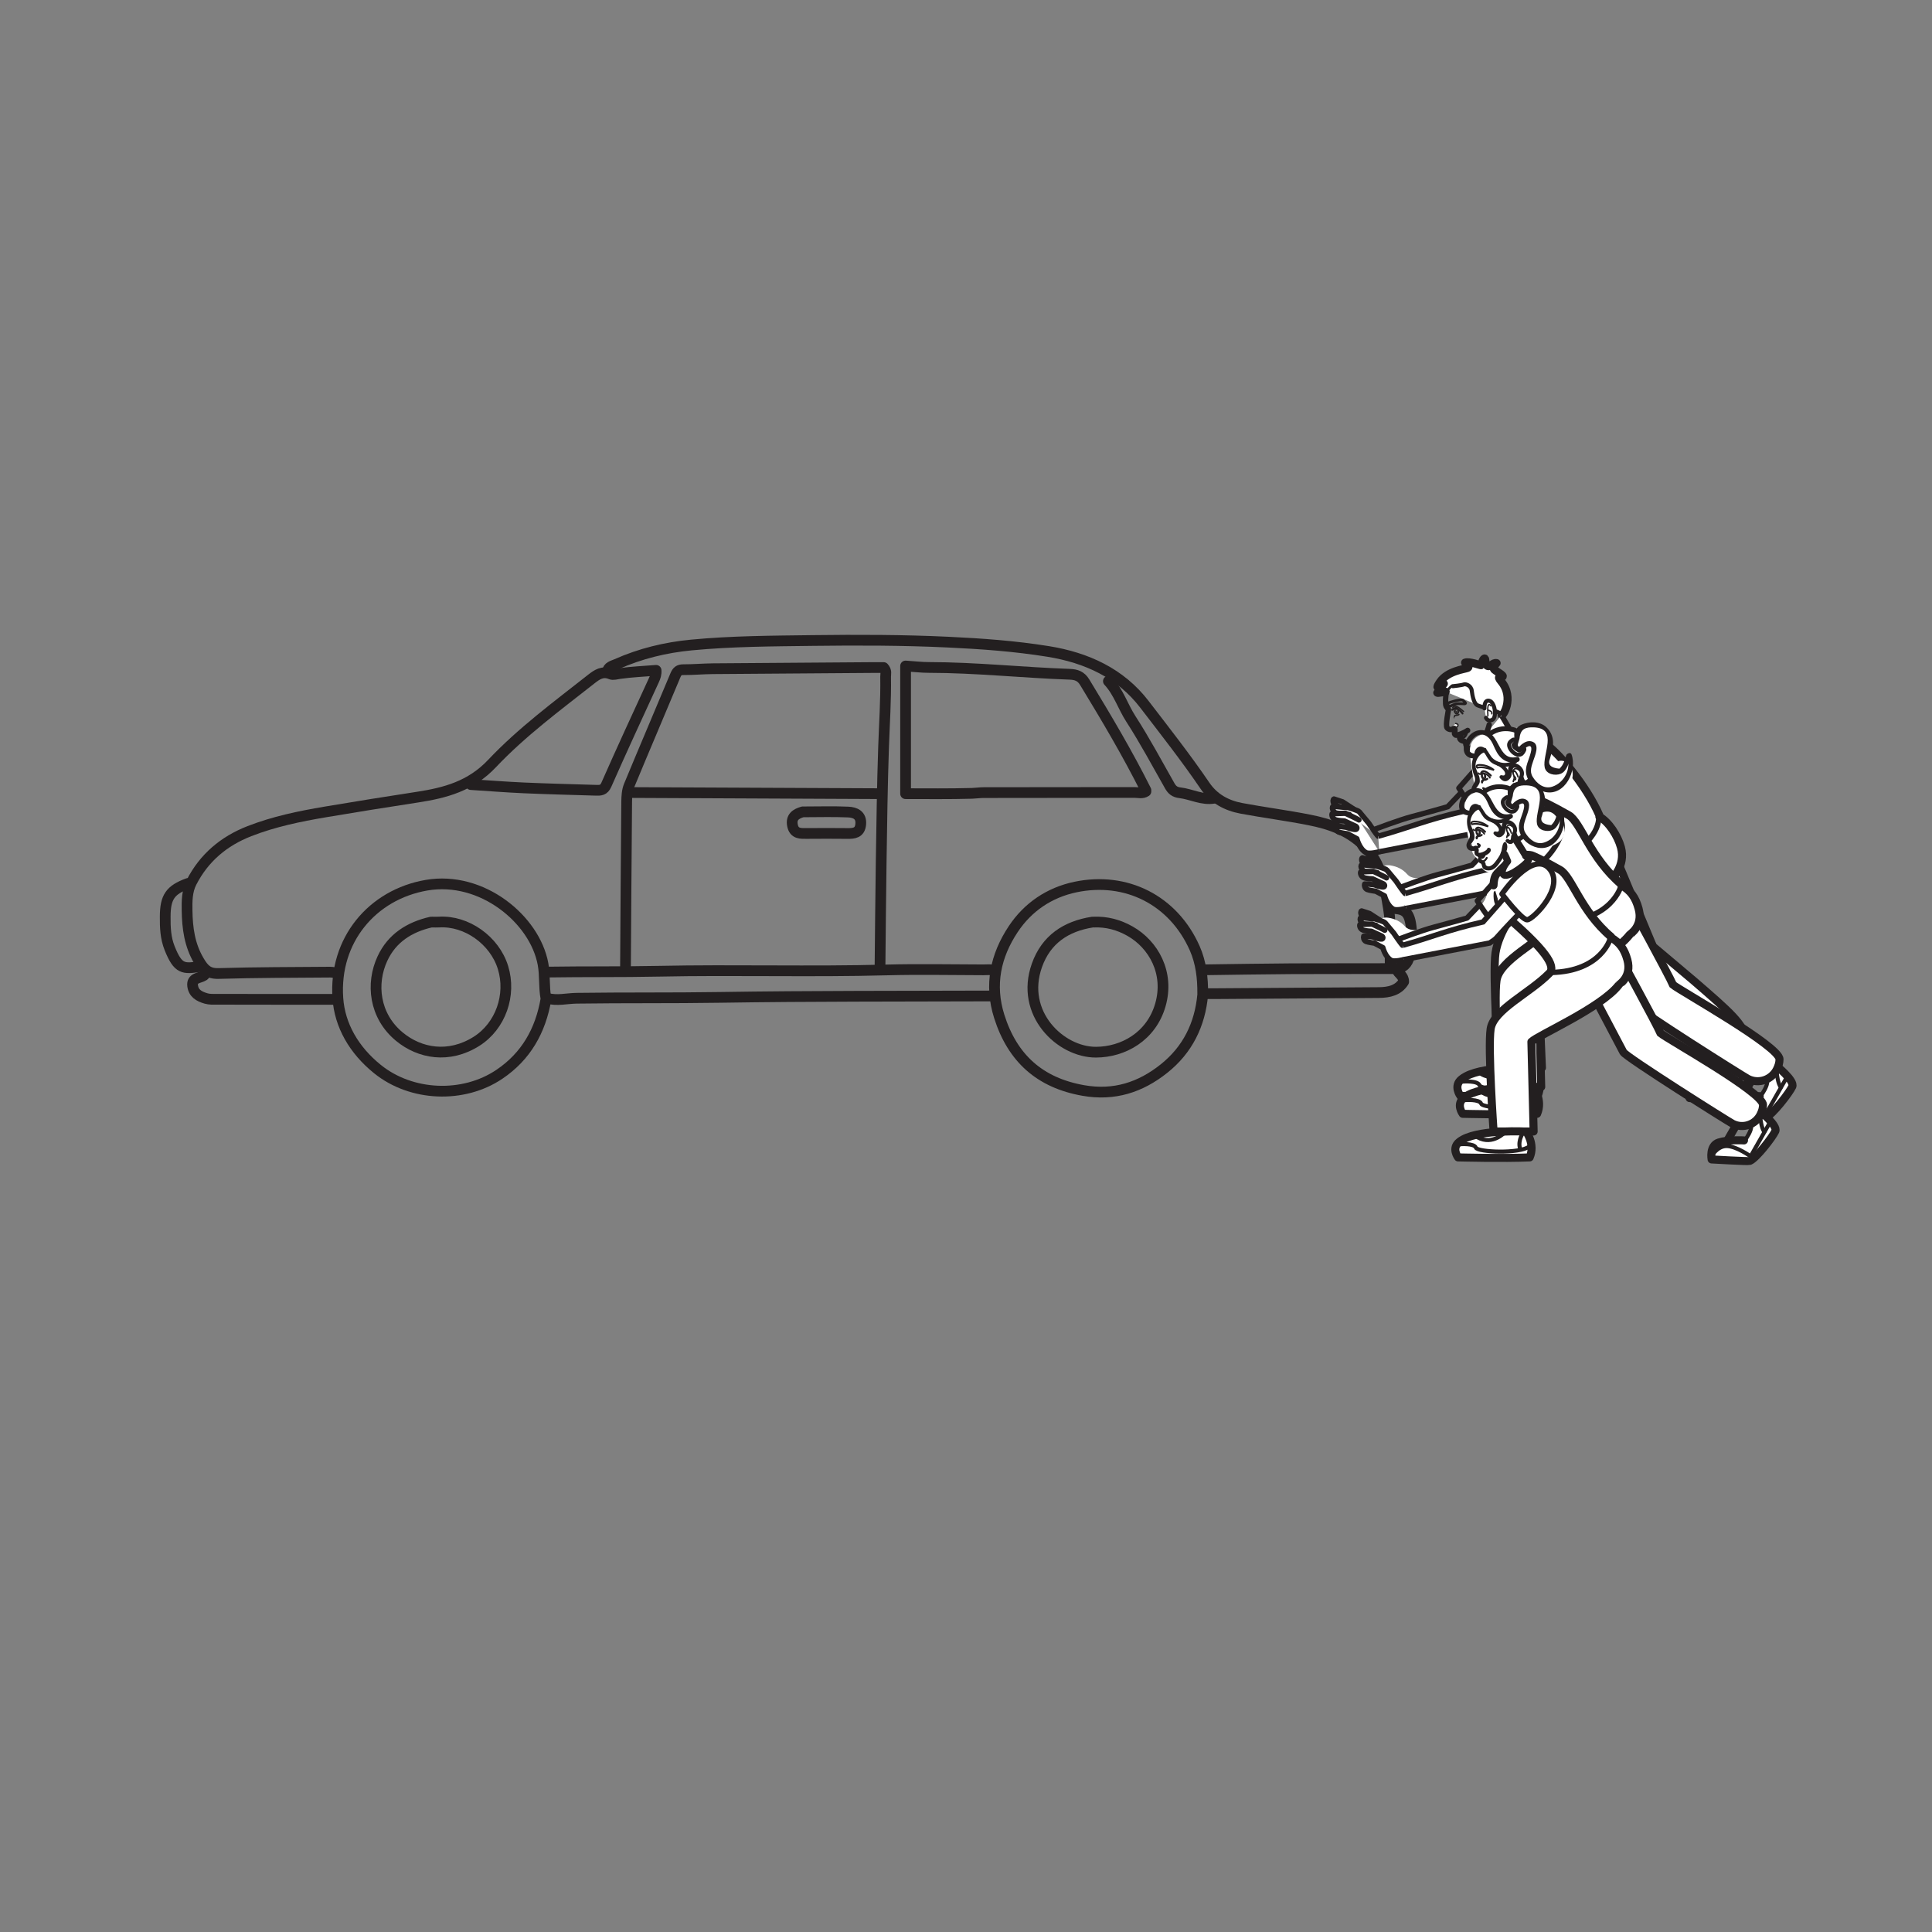 <?xml version="1.0" encoding="UTF-8"?>
<svg xmlns="http://www.w3.org/2000/svg" xmlns:xlink="http://www.w3.org/1999/xlink" width="360pt" height="360pt" viewBox="0 0 360 360" version="1.1">
<rect x="0" y="0" width="360" height="360" fill="#808080" stroke="none"/>
<g id="surface1">
<path style="fill:none;stroke-width:2;stroke-linecap:round;stroke-linejoin:round;stroke:rgb(13.73%,12.16%,12.549%);stroke-opacity:1;stroke-miterlimit:10;" d="M 0.002 -0 C -3.455 6.906 -7.396 13.539 -11.408 20.133 C -12.1 21.266 -12.971 21.57 -14.189 21.613 C -22.943 21.918 -31.67 22.875 -40.443 22.883 C -41.783 22.883 -43.123 23.047 -44.783 23.156 L -44.783 -0.637 C -40.869 -0.637 -36.635 -0.695 -32.4 -0.574 C -31.721 -0.555 -30.979 -0.441 -30.279 -0.438 C -20.893 -0.414 -11.506 -0.434 -2.115 -0.41 C -1.416 -0.406 -0.67 -0.66 0.002 -0.211 " transform="matrix(1,0,0,-1,213.525,147.254)"/>
<path style="fill:none;stroke-width:2;stroke-linecap:round;stroke-linejoin:round;stroke:rgb(13.73%,12.16%,12.549%);stroke-opacity:1;stroke-miterlimit:10;" d="M -0.002 0.002 C -0.068 3.67 0.279 7.412 -0.322 10.994 C -1.018 15.107 -1.603 19.428 -4.853 22.674 C -7.697 25.521 -11.271 26.752 -15.041 27.498 C -19.248 28.334 -23.514 28.877 -27.732 29.666 C -30.502 30.186 -32.873 31.459 -34.521 33.877 C -38.072 39.096 -41.982 44.064 -45.818 49.064 C -50.244 54.834 -56.553 57.736 -63.728 58.896 C -69.912 59.893 -76.111 60.342 -82.365 60.635 C -90.768 61.033 -99.166 61.045 -107.564 60.939 C -115.119 60.842 -122.689 60.818 -130.217 60.1 C -135.037 59.643 -139.736 58.502 -144.186 56.518 C -144.861 56.217 -145.791 56.08 -145.893 55.057 " transform="matrix(1,0,0,-1,259.049,180.287)"/>
<path style="fill:none;stroke-width:2;stroke-linecap:round;stroke-linejoin:round;stroke:rgb(13.73%,12.16%,12.549%);stroke-opacity:1;stroke-miterlimit:10;" d="M 0 0.002 C 0.071 6.635 0.118 13.271 0.219 19.904 C 0.329 27.033 0.422 34.166 0.665 41.291 C 0.813 45.666 1.118 50.037 1.047 54.42 C 1.04 54.908 1.282 55.459 0.672 56.111 C 0.149 56.111 -0.562 56.115 -1.269 56.111 C -11.222 56.041 -21.175 55.978 -31.128 55.893 C -32.96 55.877 -34.796 55.705 -36.628 55.713 C -37.484 55.717 -37.82 55.396 -38.136 54.639 C -40.992 47.775 -43.925 40.947 -46.765 34.08 C -47.132 33.185 -47.191 32.115 -47.203 31.127 C -47.3 20.607 -47.359 10.092 -47.429 -0.424 " transform="matrix(1,0,0,-1,163.976,180.498)"/>
<path style="fill:none;stroke-width:2;stroke-linecap:round;stroke-linejoin:round;stroke:rgb(13.73%,12.16%,12.549%);stroke-opacity:1;stroke-miterlimit:10;" d="M -0.001 -0.002 C -16.939 -0.068 -33.88 -0.002 -50.817 -0.268 C -59.712 -0.408 -68.606 -0.303 -77.497 -0.428 C -79.333 -0.451 -81.165 -0.963 -83.005 -0.424 " transform="matrix(1,0,0,-1,184.939,185.58)"/>
<path style="fill:none;stroke-width:2;stroke-linecap:round;stroke-linejoin:round;stroke:rgb(13.73%,12.16%,12.549%);stroke-opacity:1;stroke-miterlimit:10;" d="M -0.002 -0 C 3.318 -0.211 6.635 -0.477 9.951 -0.621 C 14.397 -0.816 18.846 -0.922 23.291 -1.059 C 24.131 -1.082 24.772 -1.09 25.24 -0.02 C 28.119 6.512 31.119 12.988 34.104 19.477 C 34.354 20.027 34.561 20.562 34.506 21.285 C 32.248 21.105 29.982 21.008 27.748 20.695 C 27.178 20.617 26.494 20.398 26.064 20.586 C 24.564 21.238 23.482 20.484 22.455 19.68 C 16.076 14.66 9.49 9.801 3.928 3.914 C -0.037 -0.281 -4.74 -1.539 -9.951 -2.34 C -15.674 -3.219 -21.393 -4.129 -27.1 -5.094 C -31.924 -5.91 -36.709 -6.895 -41.287 -8.684 C -46.049 -10.543 -49.728 -13.645 -52.072 -18.219 C -52.912 -19.859 -52.92 -21.734 -52.889 -23.504 C -52.834 -26.75 -52.424 -29.918 -50.674 -32.859 C -49.744 -34.426 -48.975 -35.258 -47.006 -35.203 C -40.092 -34.996 -33.174 -35.004 -26.256 -34.949 C -25.764 -34.941 -25.268 -35.078 -24.771 -35.148 " transform="matrix(1,0,0,-1,87.748,146.195)"/>
<path style="fill:none;stroke-width:2;stroke-linecap:round;stroke-linejoin:round;stroke:rgb(13.73%,12.16%,12.549%);stroke-opacity:1;stroke-miterlimit:10;" d="M -0.002 0 C -0.521 -5.57 -2.822 -10.246 -7.213 -13.746 C -11.603 -17.25 -16.498 -18.84 -22.24 -17.832 C -30.365 -16.406 -35.455 -11.809 -37.916 -4.027 C -39.783 1.863 -38.592 7.305 -35.307 12.246 C -32.576 16.355 -28.572 19.063 -23.709 20.082 C -14.268 22.055 -5.478 17.664 -1.494 8.676 C -0.311 5.996 0.022 3.125 -0.002 0.211 " transform="matrix(1,0,0,-1,224.111,185.367)"/>
<path style="fill:none;stroke-width:2;stroke-linecap:round;stroke-linejoin:round;stroke:rgb(13.73%,12.16%,12.549%);stroke-opacity:1;stroke-miterlimit:10;" d="M -0.002 -0 C -1.01 -5.828 -3.697 -10.617 -8.686 -13.973 C -15.389 -18.488 -25.072 -18.106 -31.396 -12.988 C -35.76 -9.469 -38.424 -4.859 -38.771 0.227 C -39.518 11.019 -32.377 19.523 -22.252 21.269 C -11.936 23.047 -2.076 14.914 -0.541 6.582 C -0.146 4.43 -0.396 2.312 -0.002 0.211 " transform="matrix(1,0,0,-1,101.725,186.215)"/>
<path style="fill:none;stroke-width:2;stroke-linecap:round;stroke-linejoin:round;stroke:rgb(13.73%,12.16%,12.549%);stroke-opacity:1;stroke-miterlimit:10;" d="M -0.002 -0.001 C -15.669 0.069 -31.341 0.14 -47.009 0.214 " transform="matrix(1,0,0,-1,164.189,147.89)"/>
<path style="fill:none;stroke-width:2;stroke-linecap:round;stroke-linejoin:round;stroke:rgb(13.73%,12.16%,12.549%);stroke-opacity:1;stroke-miterlimit:10;" d="M -0 0.001 C -0.68 0.341 -1.406 0.208 -2.117 0.208 C -8.117 0.216 -14.121 0.349 -20.113 0.189 C -34.301 -0.194 -48.492 0.243 -62.676 -0.054 C -69.594 -0.198 -76.512 -0.101 -83.43 -0.21 " transform="matrix(1,0,0,-1,185.363,180.923)"/>
<path style="fill:none;stroke-width:2;stroke-linecap:round;stroke-linejoin:round;stroke:rgb(13.73%,12.16%,12.549%);stroke-opacity:1;stroke-miterlimit:10;" d="M 0.002 -0.001 C 0.24 -0.759 1.217 -1.024 1.236 -2.212 C 0.271 -3.79 -1.432 -4.228 -3.389 -4.239 C -13.553 -4.302 -23.713 -4.376 -33.877 -4.446 C -34.584 -4.45 -35.287 -4.446 -35.994 -4.446 " transform="matrix(1,0,0,-1,260.318,180.71)"/>
<path style="fill:none;stroke-width:2;stroke-linecap:round;stroke-linejoin:round;stroke:rgb(13.73%,12.16%,12.549%);stroke-opacity:1;stroke-miterlimit:10;" d="M -0.002 0.001 C 3.053 0.001 3.764 -0.776 4.006 -4.659 C 4.104 -6.233 4.014 -7.776 3.451 -9.338 C 2.912 -10.831 1.928 -11.206 0.635 -11.209 C -5.646 -11.241 -11.928 -11.198 -18.213 -11.233 C -23.717 -11.264 -29.221 -11.366 -34.725 -11.436 " transform="matrix(1,0,0,-1,259.049,169.275)"/>
<path style="fill:none;stroke-width:2;stroke-linecap:round;stroke-linejoin:round;stroke:rgb(13.73%,12.16%,12.549%);stroke-opacity:1;stroke-miterlimit:10;" d="M -0.001 0.002 C -0.072 -0.068 -0.13 -0.154 -0.212 -0.209 C -1.013 -0.74 -2.49 -0.607 -2.306 -2.115 C -2.134 -3.533 -1.119 -4.115 0.198 -4.494 C 0.87 -4.686 1.487 -4.643 2.116 -4.643 C 9.53 -4.666 16.94 -4.658 24.35 -4.658 " transform="matrix(1,0,0,-1,38.201,181.557)"/>
<path style="fill:none;stroke-width:2;stroke-linecap:round;stroke-linejoin:round;stroke:rgb(13.73%,12.16%,12.549%);stroke-opacity:1;stroke-miterlimit:10;" d="M -0.002 0.001 C 1.896 -2.034 2.693 -4.726 4.178 -7.022 C 6.779 -11.058 9.049 -15.308 11.42 -19.487 C 11.869 -20.276 12.354 -20.679 13.334 -20.796 C 15.463 -21.05 17.451 -22.198 19.693 -21.811 " transform="matrix(1,0,0,-1,206.537,126.927)"/>
<path style="fill:none;stroke-width:2;stroke-linecap:round;stroke-linejoin:round;stroke:rgb(13.73%,12.16%,12.549%);stroke-opacity:1;stroke-miterlimit:10;" d="M -0.001 0 C -3.306 -1.211 -4.22 -2.551 -4.239 -6.141 C -4.251 -8.164 -4.192 -10.137 -3.411 -12.078 C -1.841 -16.004 -0.856 -15.973 2.331 -15.457 " transform="matrix(1,0,0,-1,35.024,164.617)"/>
<path style="fill:none;stroke-width:2;stroke-linecap:round;stroke-linejoin:round;stroke:rgb(13.73%,12.16%,12.549%);stroke-opacity:1;stroke-miterlimit:10;" d="M 0.001 -0.001 C -4.94 -0.77 -8.64 -3.235 -10.354 -8.051 C -13.554 -17.004 -5.987 -24.254 0.634 -24.243 C 5.696 -24.231 10.946 -21.344 12.646 -15.442 C 14.36 -9.497 11.388 -4.184 6.985 -1.692 C 4.884 -0.501 2.638 0.101 0.212 -0.001 " transform="matrix(1,0,0,-1,203.573,171.816)"/>
<path style="fill:none;stroke-width:2;stroke-linecap:round;stroke-linejoin:round;stroke:rgb(13.73%,12.16%,12.549%);stroke-opacity:1;stroke-miterlimit:10;" d="M 0.001 -0 C -1.277 -0.363 -2.222 -0.977 -1.906 -2.539 C -1.582 -4.148 -0.355 -4.035 0.848 -4.027 C 3.317 -4.012 5.79 -4 8.258 -4.031 C 9.528 -4.047 10.645 -3.965 10.805 -2.328 C 10.969 -0.586 9.754 -0.094 8.469 -0.035 C 5.723 0.086 2.965 -0 0.211 -0 " transform="matrix(1,0,0,-1,149.578,151.277)"/>
<path style="fill:none;stroke-width:2;stroke-linecap:round;stroke-linejoin:round;stroke:rgb(13.73%,12.16%,12.549%);stroke-opacity:1;stroke-miterlimit:10;" d="M -0.001 -0.001 C -4.033 -0.918 -7.298 -2.977 -9.072 -6.793 C -11.236 -11.446 -10.623 -17.469 -5.908 -21.36 C -2.13 -24.473 3.299 -25.477 8.459 -22.215 C 12.944 -19.376 14.975 -13.583 13.385 -8.458 C 11.815 -3.379 6.573 0.312 1.483 0.003 C 1.061 -0.024 0.635 -0.001 0.213 -0.001 " transform="matrix(1,0,0,-1,80.337,171.816)"/>
<path style="fill-rule:nonzero;fill:rgb(100%,100%,100%);fill-opacity:1;stroke-width:1.5;stroke-linecap:round;stroke-linejoin:round;stroke:rgb(13.73%,12.16%,12.549%);stroke-opacity:1;stroke-miterlimit:4;" d="M -0.002 0.002 C -0.002 0.002 3.619 -2.904 3.104 -4.045 C 2.588 -5.186 -0.725 -9.545 -2.068 -10.064 C -2.373 -10.182 -9.721 -9.756 -9.721 -9.756 C -9.721 -9.756 -10.236 -6.951 -8.271 -6.326 C -6.307 -5.705 -3.205 -5.916 -3.205 -5.916 " transform="matrix(1,0,0,-1,324.545,194.853)"/>
<path style="fill-rule:nonzero;fill:rgb(100%,100%,100%);fill-opacity:1;stroke-width:1.5;stroke-linecap:round;stroke-linejoin:round;stroke:rgb(13.73%,12.16%,12.549%);stroke-opacity:1;stroke-miterlimit:4;" d="M -0.002 0 L -1.553 -2.695 " transform="matrix(1,0,0,-1,319.674,197.863)"/>
<path style="fill-rule:nonzero;fill:rgb(100%,100%,100%);fill-opacity:1;stroke-width:0.75;stroke-linecap:round;stroke-linejoin:round;stroke:rgb(13.73%,12.16%,12.549%);stroke-opacity:1;stroke-miterlimit:4;" d="M -0.001 0.002 C -0.001 0.002 0.229 -2.197 0.808 -2.775 " transform="matrix(1,0,0,-1,324.63,196.24)"/>
<path style="fill:none;stroke-width:0.75;stroke-linecap:round;stroke-linejoin:round;stroke:rgb(13.73%,12.16%,12.549%);stroke-opacity:1;stroke-miterlimit:4;" d="M 0.001 0 L -3.808 -6.711 C -3.808 -6.711 -6.687 -4.629 -8.647 -4.629 C -10.605 -4.629 -11.761 -6.824 -11.761 -6.824 " transform="matrix(1,0,0,-1,326.476,197.281)"/>
<path style="fill:none;stroke-width:0.75;stroke-linecap:round;stroke-linejoin:round;stroke:rgb(13.73%,12.16%,12.549%);stroke-opacity:1;stroke-miterlimit:4;" d="M 0 -0.002 C 0 -0.002 1.148 1.619 1.035 2.545 " transform="matrix(1,0,0,-1,321.75,200.404)"/>
<path style=" stroke:none;fill-rule:nonzero;fill:rgb(100%,100%,100%);fill-opacity:1;" d="M 300.098 157.367 C 300.098 157.367 307.297 174.664 308.004 176.348 C 309.316 177.449 315.641 182.789 315.641 182.789 C 322.262 188.516 325.176 191.031 325.176 193.602 C 325.176 194.234 324.996 194.867 324.652 195.559 C 323.629 197.617 321.137 198.449 319.082 197.418 C 318.254 197.004 317.652 196.328 317.262 195.555 C 315.801 193.852 308.32 187.367 301.941 182.109 C 301.422 181.68 301.016 181.133 300.754 180.516 L 292.453 160.617 C 292.23 160.09 292.125 159.539 292.125 158.996 C 292.125 157.375 293.074 155.832 294.656 155.16 C 296.766 154.262 299.203 155.25 300.098 157.367 "/>
<path style="fill:none;stroke-width:1.5;stroke-linecap:butt;stroke-linejoin:miter;stroke:rgb(13.73%,12.16%,12.549%);stroke-opacity:1;stroke-miterlimit:4;" d="M 0.001 0.002 C 0.001 0.002 7.2 -17.295 7.907 -18.979 C 9.22 -20.081 15.544 -25.42 15.544 -25.42 C 22.165 -31.147 25.079 -33.663 25.079 -36.233 C 25.079 -36.866 24.899 -37.498 24.556 -38.19 C 23.532 -40.248 21.04 -41.081 18.985 -40.049 C 18.157 -39.635 17.556 -38.959 17.165 -38.186 C 15.704 -36.483 8.224 -29.998 1.845 -24.741 C 1.325 -24.311 0.919 -23.764 0.657 -23.147 L -7.644 -3.248 C -7.866 -2.721 -7.972 -2.17 -7.972 -1.627 C -7.972 -0.006 -7.022 1.537 -5.44 2.209 C -3.331 3.107 -0.894 2.119 0.001 0.002 Z M 0.001 0.002 " transform="matrix(1,0,0,-1,300.097,157.369)"/>
<path style="fill:none;stroke-width:1;stroke-linecap:round;stroke-linejoin:round;stroke:rgb(13.73%,12.16%,12.549%);stroke-opacity:1;stroke-miterlimit:4;" d="M -0.001 0.001 L -3.458 -3.932 C -3.458 -3.932 0.46 -10.178 1.269 -9.717 C 2.073 -9.252 3.46 -7.635 3.46 -7.635 " transform="matrix(1,0,0,-1,275.298,142.916)"/>
<path style="fill-rule:nonzero;fill:rgb(100%,100%,100%);fill-opacity:1;stroke-width:0.75;stroke-linecap:round;stroke-linejoin:round;stroke:rgb(13.73%,12.16%,12.549%);stroke-opacity:1;stroke-miterlimit:4;" d="M 0.002 0.002 C -0.123 -1.932 0.357 -2.467 1.307 -4.025 " transform="matrix(1,0,0,-1,275.529,145.228)"/>
<path style="fill-rule:nonzero;fill:rgb(100%,100%,100%);fill-opacity:1;stroke-width:1.5;stroke-linecap:round;stroke-linejoin:round;stroke:rgb(13.73%,12.16%,12.549%);stroke-opacity:1;stroke-miterlimit:4;" d="M -0.001 0 C 2.937 -4.816 8.784 -9.648 11.37 -12.746 C 11.765 -13.218 13.843 -10.707 14.253 -10.898 C 14.37 -11.175 13.405 -11.14 13.565 -11.398 C 12.437 -12.617 10.866 -14.253 9.526 -15.64 C 5.608 -19.687 2.429 -24.386 1.831 -28.292 C 1.241 -32.207 2.425 -49.71 2.425 -49.71 L 10.48 -49.71 L 9.628 -29.718 C 10.976 -28.386 20.886 -20.3 23.433 -14.613 C 23.487 -14.492 26.151 -12.109 25.202 -8.64 C 24.605 -6.457 22.952 -3.921 21.175 -2.902 C 21.214 -2.824 21.233 -2.777 21.233 -2.777 C 18.737 3.028 13.151 9.508 10.792 10.852 C 7.335 12.817 6.015 12.594 5.651 12.594 C 4.589 12.594 2.905 14.641 -0.989 7.973 C -1.446 7.196 -1.685 6.375 -1.735 5.536 " transform="matrix(1,0,0,-1,276.837,149.254)"/>
<path style="fill-rule:nonzero;fill:rgb(100%,100%,100%);fill-opacity:1;stroke-width:1.5;stroke-linecap:round;stroke-linejoin:round;stroke:rgb(13.73%,12.16%,12.549%);stroke-opacity:1;stroke-miterlimit:4;" d="M -0.002 -0 C 0.084 -0.582 2.529 3.102 -0.088 6.246 C -1.006 7.352 -0.068 6.988 0.111 7.055 C 0.736 7.293 -1.314 8.18 -1.451 8.562 C -1.584 8.945 -0.963 9.594 -0.928 9.633 C -1.646 9.793 -2.029 8.859 -2.611 9.098 C -3.197 9.34 -2.877 10.629 -3.213 10.488 C -3.553 10.348 -3.76 9.297 -3.822 9.242 C -3.885 9.187 -6.061 10.02 -6.803 9.719 C -6.865 9.645 -5.756 8.953 -6.346 8.727 C -6.932 8.5 -10.064 8.168 -11.471 6.117 C -12.877 4.066 -10.76 5.797 -10.76 5.797 C -10.76 5.797 -11.943 4.254 -11.982 4.121 C -12.025 3.988 -10.432 4.297 -10.432 4.297 " transform="matrix(1,0,0,-1,279.799,133.191)"/>
<path style="fill-rule:nonzero;fill:rgb(100%,100%,100%);fill-opacity:1;stroke-width:0.75;stroke-linecap:round;stroke-linejoin:round;stroke:rgb(13.73%,12.16%,12.549%);stroke-opacity:1;stroke-miterlimit:4;" d="M 0 0.001 C 0 0.001 1.672 0.169 2.023 0.326 C 2.383 0.478 3.418 0.134 3.527 -0.838 C 3.641 -1.811 3.934 -3.229 4.563 -3.545 C 5.199 -3.866 9.004 -4.741 9.082 -5.327 " transform="matrix(1,0,0,-1,270.715,127.865)"/>
<path style="fill-rule:nonzero;fill:rgb(100%,100%,100%);fill-opacity:1;stroke-width:0.75;stroke-linecap:round;stroke-linejoin:round;stroke:rgb(13.73%,12.16%,12.549%);stroke-opacity:1;stroke-miterlimit:4;" d="M -0.002 -0.001 C -0.002 -0.001 -0.135 1.679 0.916 1.417 C 1.967 1.155 2.33 -1.642 1.475 -2.11 C 0.619 -2.579 0.279 -1.743 0.279 -1.743 " transform="matrix(1,0,0,-1,276.611,132.003)"/>
<path style="fill:none;stroke-width:0.25;stroke-linecap:round;stroke-linejoin:round;stroke:rgb(13.73%,12.16%,12.549%);stroke-opacity:1;stroke-miterlimit:4;" d="M -0 -0.001 C -0.02 0.07 -0.348 0.453 -0.5 0.031 C -0.648 -0.387 -0.551 -1.876 -0.551 -1.876 " transform="matrix(1,0,0,-1,277.801,131.519)"/>
<path style="fill:none;stroke-width:0.25;stroke-linecap:round;stroke-linejoin:round;stroke:rgb(13.73%,12.16%,12.549%);stroke-opacity:1;stroke-miterlimit:4;" d="M -0.001 0 C -0.001 0 0.901 -0.191 0.679 -0.687 " transform="matrix(1,0,0,-1,277.282,132.325)"/>
<path style="fill-rule:nonzero;fill:rgb(100%,100%,100%);fill-opacity:1;stroke-width:0.25;stroke-linecap:round;stroke-linejoin:round;stroke:rgb(13.73%,12.16%,12.549%);stroke-opacity:1;stroke-miterlimit:4;" d="M 0.001 -0.002 C 0.001 -0.002 0.489 -0.056 0.419 -0.361 C 0.353 -0.666 0.095 -0.771 -0.097 -0.615 C -0.288 -0.459 -0.663 -0.619 -0.663 -0.619 " transform="matrix(1,0,0,-1,271.257,134.819)"/>
<path style="fill:none;stroke-width:0.5;stroke-linecap:round;stroke-linejoin:round;stroke:rgb(13.73%,12.16%,12.549%);stroke-opacity:1;stroke-miterlimit:4;" d="M -0.001 0.001 C -0.001 0.001 -0.681 0.325 -0.415 0.548 C -0.153 0.771 2.132 1.396 2.433 1.118 C 2.733 0.841 3.007 0.669 2.897 0.509 C 2.792 0.345 1.538 0.646 0.913 0.384 C 0.288 0.118 -0.001 0.001 -0.001 0.001 Z M -0.001 0.001 " transform="matrix(1,0,0,-1,270.165,131.61)"/>
<path style="fill:none;stroke-width:0.35;stroke-linecap:round;stroke-linejoin:round;stroke:rgb(13.73%,12.16%,12.549%);stroke-opacity:1;stroke-miterlimit:4;" d="M -0.002 0.001 C -0.002 0.001 0.221 0.306 0.701 0.267 C 1.186 0.228 1.9 -0.6 1.92 -0.686 " transform="matrix(1,0,0,-1,270.603,132.267)"/>
<path style="fill:none;stroke-width:0.25;stroke-linecap:round;stroke-linejoin:round;stroke:rgb(13.73%,12.16%,12.549%);stroke-opacity:1;stroke-miterlimit:4;" d="M -0.001 0.001 C -0.001 0.001 0.265 0.411 0.733 0.215 C 1.202 0.02 2.003 -0.707 2.003 -0.707 " transform="matrix(1,0,0,-1,270.704,131.86)"/>
<path style=" stroke:none;fill-rule:nonzero;fill:rgb(13.73%,12.16%,12.549%);fill-opacity:1;" d="M 271.383 132.539 C 271.43 132.523 271.445 132.445 271.426 132.363 C 271.402 132.273 271.348 132.215 271.297 132.23 C 271.25 132.242 271.227 132.324 271.25 132.41 C 271.273 132.492 271.332 132.551 271.383 132.539 M 271.223 132.004 C 271.32 131.977 271.457 132.156 271.527 132.41 C 271.594 132.66 271.57 132.887 271.469 132.914 C 271.367 132.941 271.234 132.758 271.164 132.508 C 271.098 132.254 271.121 132.031 271.223 132.004 "/>
<path style="fill:none;stroke-width:0.25;stroke-linecap:butt;stroke-linejoin:miter;stroke:rgb(13.73%,12.16%,12.549%);stroke-opacity:1;stroke-miterlimit:4;" d="M -0.001 0 C 0.089 -0.328 0.323 -0.547 0.522 -0.492 C 0.729 -0.437 0.819 -0.125 0.729 0.199 C 0.647 0.523 0.405 0.746 0.206 0.691 C 0.003 0.637 -0.087 0.324 -0.001 0 Z M -0.001 0 " transform="matrix(1,0,0,-1,271.001,132.531)"/>
<path style="fill:none;stroke-width:0.25;stroke-linecap:butt;stroke-linejoin:miter;stroke:rgb(13.73%,12.16%,12.549%);stroke-opacity:1;stroke-miterlimit:4;" d="M -0 0 C -0.035 -0.012 -0.004 0.434 0.219 0.441 C 0.445 0.441 0.828 0.492 0.937 0.652 " transform="matrix(1,0,0,-1,270.984,133.738)"/>
<path style="fill:none;stroke-width:1;stroke-linecap:round;stroke-linejoin:round;stroke:rgb(13.73%,12.16%,12.549%);stroke-opacity:1;stroke-miterlimit:4;" d="M 0.001 -0.001 C -0.011 -0.021 -0.019 -0.044 -0.03 -0.064 C -0.23 -0.575 -0.304 -2.392 -0.12 -2.724 C 0.063 -3.052 0.329 -3.341 0.329 -3.341 C 0.329 -3.341 -0.292 -6.349 0.067 -6.763 C 0.427 -7.177 1.2 -7.114 1.392 -6.915 C 1.583 -6.712 1.567 -7.489 1.47 -7.61 C 1.364 -7.735 1.442 -7.997 1.661 -8.11 C 1.876 -8.22 3.216 -7.712 3.892 -7.228 " transform="matrix(1,0,0,-1,269.581,128.874)"/>
<path style="fill:none;stroke-width:0.484;stroke-linecap:round;stroke-linejoin:round;stroke:rgb(13.73%,12.16%,12.549%);stroke-opacity:1;stroke-miterlimit:4;" d="M 0 0.001 C -0.059 0.001 -0.742 -0.6 -0.988 -1.088 " transform="matrix(1,0,0,-1,270.57,127.787)"/>
<path style="fill:none;stroke-width:0.5;stroke-linecap:round;stroke-linejoin:round;stroke:rgb(13.73%,12.16%,12.549%);stroke-opacity:1;stroke-miterlimit:4;" d="M -0.002 -0.001 C -0.002 -0.001 -0.08 -0.907 -0.795 -1.216 C -1.135 -1.286 -1.24 -0.501 -1.24 -0.501 " transform="matrix(1,0,0,-1,273.346,136.292)"/>
<path style="fill-rule:nonzero;fill:rgb(100%,100%,100%);fill-opacity:1;stroke-width:1;stroke-linecap:butt;stroke-linejoin:round;stroke:rgb(13.73%,12.16%,12.549%);stroke-opacity:1;stroke-miterlimit:4;" d="M 0 -0.001 C -0.055 0.209 2.879 -4.818 2.301 -4.037 C 2.301 -4.037 2.523 -4.146 3.043 -4.728 C 3.563 -5.31 -1.926 -9.318 -3.039 -8.408 C -4.152 -7.501 -2.008 -5.173 -2.008 -5.173 C -2.008 -5.173 -2.637 -3.408 -2.805 -3.369 " transform="matrix(1,0,0,-1,279.754,133.299)"/>
<path style="fill:none;stroke-width:1;stroke-linecap:round;stroke-linejoin:round;stroke:rgb(13.73%,12.16%,12.549%);stroke-opacity:1;stroke-miterlimit:4;" d="M -0.002 -0 C -0.002 -0 -0.404 -0.219 0.006 -0.629 C 0.244 -0.872 0.717 -0.911 0.717 -0.911 L 0.932 -1.137 C 0.932 -1.137 0.951 -1.907 1.369 -2.141 C 1.787 -2.379 2.768 -1.997 3.752 -1.114 C 4.764 -0.204 5.334 2.179 5.334 2.179 " transform="matrix(1,0,0,-1,272.158,137.222)"/>
<path style="fill:none;stroke-width:1;stroke-linecap:round;stroke-linejoin:round;stroke:rgb(13.73%,12.16%,12.549%);stroke-opacity:1;stroke-miterlimit:4;" d="M 0.001 -0.001 C 0.001 -0.001 0.345 -4.162 -6.8 -7.634 " transform="matrix(1,0,0,-1,297.89,152.401)"/>
<path style=" stroke:none;fill-rule:nonzero;fill:rgb(100%,100%,100%);fill-opacity:1;" d="M 272.117 204.199 C 272.117 204.199 281.223 204.43 286.527 204.199 C 287.68 201.539 285.836 198.992 285.836 198.992 C 285.836 198.992 277.027 198.496 273.168 200.543 C 272.859 200.703 272.59 200.883 272.348 201.074 C 270.734 202.348 272.117 204.199 272.117 204.199 "/>
<path style="fill:none;stroke-width:1.5;stroke-linecap:round;stroke-linejoin:round;stroke:rgb(13.73%,12.16%,12.549%);stroke-opacity:1;stroke-miterlimit:4;" d="M -0.001 -0.002 C -0.001 -0.002 9.104 -0.232 14.409 -0.002 C 15.561 2.658 13.718 5.205 13.718 5.205 C 13.718 5.205 4.909 5.701 1.05 3.654 C 0.741 3.494 0.472 3.314 0.229 3.123 C -1.384 1.85 -0.001 -0.002 -0.001 -0.002 Z M -0.001 -0.002 " transform="matrix(1,0,0,-1,272.118,204.197)"/>
<path style="fill-rule:nonzero;fill:rgb(100%,100%,100%);fill-opacity:1;stroke-width:0.75;stroke-linecap:round;stroke-linejoin:round;stroke:rgb(13.73%,12.16%,12.549%);stroke-opacity:1;stroke-miterlimit:4;" d="M 0.001 0 C 0.001 0 2.767 0.234 3.11 -0.691 C 3.458 -1.617 11.985 -1.965 13.829 -0.461 " transform="matrix(1,0,0,-1,272.581,201.539)"/>
<path style="fill-rule:nonzero;fill:rgb(100%,100%,100%);fill-opacity:1;stroke-width:0.75;stroke-linecap:round;stroke-linejoin:round;stroke:rgb(13.73%,12.16%,12.549%);stroke-opacity:1;stroke-miterlimit:4;" d="M 0 0 C 0 0 -1.152 -1.617 -0.691 -3.238 " transform="matrix(1,0,0,-1,285.258,199.109)"/>
<path style="fill:none;stroke-width:0.75;stroke-linecap:round;stroke-linejoin:round;stroke:rgb(13.73%,12.16%,12.549%);stroke-opacity:1;stroke-miterlimit:4;" d="M -0.001 0 C -0.001 0 -2.536 -2.895 -5.646 -1.156 " transform="matrix(1,0,0,-1,281.685,198.992)"/>
<path style="fill-rule:nonzero;fill:rgb(100%,100%,100%);fill-opacity:1;stroke-width:1;stroke-linecap:round;stroke-linejoin:round;stroke:rgb(13.73%,12.16%,12.549%);stroke-opacity:1;stroke-miterlimit:4;" d="M 0 0 L -2.051 1.332 C -2.051 1.332 -3.355 1.773 -3.656 1.859 C -3.848 1.777 -3.863 1.453 -3.727 1.098 C -3.59 0.742 -2.5 0.379 -2.5 0.379 " transform="matrix(1,0,0,-1,252.219,150.746)"/>
<path style="fill-rule:nonzero;fill:rgb(100%,100%,100%);fill-opacity:1;stroke-width:1;stroke-linecap:round;stroke-linejoin:round;stroke:rgb(13.73%,12.16%,12.549%);stroke-opacity:1;stroke-miterlimit:4;" d="M -0.002 0.001 C -0.393 0.376 -1.768 2.438 -1.768 2.438 C -1.768 2.438 -3.357 4.349 -3.533 4.556 C -3.76 4.829 -5.584 5.337 -5.584 5.337 C -5.584 5.337 -7.584 5.481 -8.252 5.571 C -8.803 5.646 -8.494 4.458 -7.783 4.321 C -7.404 4.251 -5.361 4.036 -5.361 4.036 " transform="matrix(1,0,0,-1,256.807,155.821)"/>
<path style="fill-rule:nonzero;fill:rgb(100%,100%,100%);fill-opacity:1;stroke-width:1;stroke-linecap:round;stroke-linejoin:round;stroke:rgb(13.73%,12.16%,12.549%);stroke-opacity:1;stroke-miterlimit:4;" d="M 0.002 0 C -0.197 0.145 -2.521 1.246 -2.521 1.246 C -2.521 1.246 -4.635 1.195 -4.998 1.125 C -5.088 0.922 -4.959 0.27 -4.412 0.051 C -3.865 -0.168 -2.693 -0.199 -2.693 -0.199 L -0.572 -1.187 C -0.572 -1.187 -0.213 -1.43 -0.447 -1.707 C -0.686 -1.984 -2.342 -1.367 -2.342 -1.367 C -2.342 -1.367 -3.838 -1.164 -4.225 -1.199 C -4.311 -1.406 -4.244 -2.051 -3.756 -2.266 C -3.404 -2.418 -2.068 -2.598 -2.068 -2.598 L -0.381 -3.504 C -0.381 -3.504 0.088 -5.406 1.303 -6.082 C 1.951 -6.445 3.803 -5.93 3.803 -5.93 " transform="matrix(1,0,0,-1,253.213,152.781)"/>
<path style="fill-rule:nonzero;fill:rgb(100%,100%,100%);fill-opacity:1;stroke-width:1;stroke-linecap:butt;stroke-linejoin:miter;stroke:rgb(13.73%,12.16%,12.549%);stroke-opacity:1;stroke-miterlimit:4;" d="M -0.002 0.001 C 6.408 1.794 8.553 2.954 16.189 4.72 C 25.826 15.618 25.393 15.763 25.818 15.981 C 26.791 16.485 28.568 16.079 29.131 15.134 C 29.693 14.188 30.006 12.903 29.1 12.282 L 29.502 12.556 C 28.619 11.724 22.393 5.462 18.854 1.458 C 18.568 1.134 18.189 0.907 17.537 0.466 L 0.209 -2.89 " transform="matrix(1,0,0,-1,256.807,155.821)"/>
<path style=" stroke:none;fill-rule:nonzero;fill:rgb(100%,100%,100%);fill-opacity:1;" d="M 276.797 145.461 C 276.797 145.461 280.715 150.664 281.871 150.664 C 283.02 150.664 289.707 143.957 286.246 140.254 C 282.855 136.621 276.797 145.461 276.797 145.461 "/>
<path style="fill:none;stroke-width:1;stroke-linecap:round;stroke-linejoin:round;stroke:rgb(13.73%,12.16%,12.549%);stroke-opacity:1;stroke-miterlimit:4;" d="M 0.001 -0.001 C 0.001 -0.001 3.919 -5.204 5.075 -5.204 C 6.224 -5.204 12.911 1.503 9.45 5.206 C 6.06 8.839 0.001 -0.001 0.001 -0.001 Z M 0.001 -0.001 " transform="matrix(1,0,0,-1,276.796,145.46)"/>
<path style="fill:none;stroke-width:1;stroke-linecap:round;stroke-linejoin:round;stroke:rgb(13.73%,12.16%,12.549%);stroke-opacity:1;stroke-miterlimit:4;" d="M 0 0.001 L -2.422 -2.546 C -2.422 -2.546 -6.453 -3.702 -9.105 -4.394 C -11.449 -5.011 -15.906 -6.706 -15.906 -6.706 " transform="matrix(1,0,0,-1,272.188,147.774)"/>
<path style=" stroke:none;fill-rule:nonzero;fill:rgb(100%,100%,100%);fill-opacity:1;" d="M 276.109 149.426 C 276.594 149.863 276.758 150.48 277.02 151.055 C 277.988 153.16 280.98 152.324 281.59 150.457 C 281.949 149.363 282.266 147.816 281.5 146.789 C 280.508 145.449 279.406 144.973 279.449 143.184 C 279.465 142.461 279.34 141.781 279.207 141.078 C 278.957 139.746 277.445 141.27 278.883 141.176 C 280.699 141.059 282.469 140.742 284.281 140.555 L 284.941 140.477 C 286.293 140.461 285.859 139.746 283.637 138.34 C 283.512 139.016 283.355 139.684 283.219 140.355 C 282.875 142.027 283.02 143.48 283.762 145.008 C 284.875 147.297 289.312 147.52 291.348 146.75 C 290.707 145.227 290.062 143.703 289.422 142.18 C 287.59 143.398 285.227 141.332 283.102 141.867 C 280.449 142.535 279.758 144.609 279.129 146.953 L 280.277 145.457 C 281.828 147.066 282.535 147.266 282.398 146.051 C 282.406 145.695 282.484 145.352 282.539 145.004 C 282.629 144.465 282.684 143.922 282.777 143.387 C 283.043 141.832 283.164 143.191 282.309 142.953 L 282.309 138.133 C 281.977 138.184 281.645 138.23 281.312 138.281 C 278.086 138.227 278.094 143.227 281.312 143.281 C 282.207 143.297 282.793 143.227 283.641 142.953 C 285.957 142.211 286.09 138.812 283.641 138.133 C 280.594 137.285 278.602 139.191 277.957 142.059 C 277.449 144.297 276.695 147.688 278.516 149.508 C 279.445 150.438 281.191 150.746 282.34 150.055 C 283.953 149.082 283.547 148.141 284.297 146.719 C 284.262 146.777 286.793 147.449 287.184 147.516 C 288.902 147.816 290.496 147.461 291.945 146.496 C 294.18 145.008 292.801 140.871 290.016 141.926 C 289.07 142.289 291.117 141.98 289.328 141.945 C 287.848 141.918 287.91 142.324 288.188 140.949 C 288.438 139.734 288.746 138.621 288.547 137.379 C 288.008 134.027 281.973 135.797 280.055 136.117 C 277.332 136.574 273.543 136.523 273.91 140.453 C 274.051 142.004 274.293 143.664 274.531 145.211 C 274.68 146.18 275.027 146.941 275.598 147.734 C 275.914 148.168 276.82 148.969 276.77 149.129 C 278.293 148.93 279.816 148.73 281.34 148.531 C 280.867 147.496 280.508 146.664 279.645 145.891 C 277.25 143.75 273.699 147.273 276.109 149.426 "/>
<path style=" stroke:none;fill-rule:nonzero;fill:rgb(100%,100%,100%);fill-opacity:1;" d="M 278.43 155.77 C 277.777 160.242 273.312 161.301 269.504 162.203 C 267.535 162.668 263.812 164.711 262.199 162.887 C 261.371 161.949 260.301 161.453 259.094 161.254 C 255.941 160.73 254.59 165.547 257.766 166.078 C 259.719 166.402 260.43 168.957 262.785 168.914 C 266.117 168.848 269.492 167.391 272.711 166.559 C 277.633 165.285 282.461 162.523 283.25 157.098 C 283.711 153.945 278.895 152.586 278.43 155.77 "/>
<path style="fill-rule:nonzero;fill:rgb(100%,100%,100%);fill-opacity:1;stroke-width:1.5;stroke-linecap:round;stroke-linejoin:round;stroke:rgb(13.73%,12.16%,12.549%);stroke-opacity:1;stroke-miterlimit:4;" d="M 0.001 -0.002 C 0.001 -0.002 3.481 -2.787 2.981 -3.881 C 2.485 -4.975 -0.698 -9.15 -1.991 -9.65 C -2.284 -9.764 -9.354 -9.354 -9.354 -9.354 C -9.354 -9.354 -9.851 -6.666 -7.96 -6.068 C -6.069 -5.475 -3.085 -5.674 -3.085 -5.674 " transform="matrix(1,0,0,-1,330.983,198.584)"/>
<path style="fill-rule:nonzero;fill:rgb(100%,100%,100%);fill-opacity:1;stroke-width:1.5;stroke-linecap:round;stroke-linejoin:round;stroke:rgb(13.73%,12.16%,12.549%);stroke-opacity:1;stroke-miterlimit:4;" d="M 0.001 0.001 L -1.491 -2.589 " transform="matrix(1,0,0,-1,326.296,201.47)"/>
<path style="fill-rule:nonzero;fill:rgb(100%,100%,100%);fill-opacity:1;stroke-width:0.75;stroke-linecap:round;stroke-linejoin:round;stroke:rgb(13.73%,12.16%,12.549%);stroke-opacity:1;stroke-miterlimit:4;" d="M -0.001 0 C -0.001 0 0.222 -2.105 0.776 -2.664 " transform="matrix(1,0,0,-1,331.063,199.914)"/>
<path style="fill:none;stroke-width:0.75;stroke-linecap:round;stroke-linejoin:round;stroke:rgb(13.73%,12.16%,12.549%);stroke-opacity:1;stroke-miterlimit:4;" d="M 0 -0.001 L -3.66 -6.431 C -3.66 -6.431 -6.437 -4.435 -8.32 -4.435 C -10.203 -4.435 -11.312 -6.544 -11.312 -6.544 " transform="matrix(1,0,0,-1,332.84,200.913)"/>
<path style="fill:none;stroke-width:0.75;stroke-linecap:round;stroke-linejoin:round;stroke:rgb(13.73%,12.16%,12.549%);stroke-opacity:1;stroke-miterlimit:4;" d="M -0.002 0.001 C -0.002 0.001 1.107 1.552 0.998 2.438 " transform="matrix(1,0,0,-1,328.291,203.907)"/>
<path style=" stroke:none;fill-rule:nonzero;fill:rgb(100%,100%,100%);fill-opacity:1;" d="M 303.469 167.969 C 303.469 167.969 311.062 181.891 311.742 183.504 C 313 184.562 331.586 194.922 331.586 197.383 C 331.586 197.988 331.418 198.602 331.086 199.262 C 330.098 201.234 327.699 202.031 325.73 201.047 C 324.93 200.645 305.016 188.094 304.543 187.168 L 295.895 170.754 C 295.898 170.578 295.797 170.051 295.797 169.531 C 295.797 167.977 296.711 166.5 298.23 165.852 C 300.262 164.992 302.605 165.941 303.469 167.969 "/>
<path style="fill:none;stroke-width:1.5;stroke-linecap:butt;stroke-linejoin:miter;stroke:rgb(13.73%,12.16%,12.549%);stroke-opacity:1;stroke-miterlimit:4;" d="M 0.001 0.001 C 0.001 0.001 7.595 -13.92 8.274 -15.534 C 9.532 -16.592 28.118 -26.952 28.118 -29.413 C 28.118 -30.018 27.95 -30.631 27.618 -31.292 C 26.63 -33.264 24.231 -34.061 22.263 -33.077 C 21.462 -32.674 1.548 -20.124 1.075 -19.198 L -7.573 -2.784 C -7.569 -2.608 -7.671 -2.081 -7.671 -1.561 C -7.671 -0.006 -6.757 1.47 -5.237 2.119 C -3.206 2.978 -0.862 2.029 0.001 0.001 Z M 0.001 0.001 " transform="matrix(1,0,0,-1,303.468,167.97)"/>
<path style="fill:none;stroke-width:1;stroke-linecap:round;stroke-linejoin:round;stroke:rgb(13.73%,12.16%,12.549%);stroke-opacity:1;stroke-miterlimit:4;" d="M -0.002 0.001 L -3.326 -3.772 C -3.326 -3.772 0.443 -9.761 1.221 -9.315 C 1.994 -8.87 3.326 -7.319 3.326 -7.319 " transform="matrix(1,0,0,-1,279.607,154.114)"/>
<path style="fill-rule:nonzero;fill:rgb(100%,100%,100%);fill-opacity:1;stroke-width:0.75;stroke-linecap:round;stroke-linejoin:round;stroke:rgb(13.73%,12.16%,12.549%);stroke-opacity:1;stroke-miterlimit:4;" d="M 0.001 -0 C -0.116 -1.852 0.345 -2.367 1.259 -3.859 " transform="matrix(1,0,0,-1,279.827,156.332)"/>
<path style="fill-rule:nonzero;fill:rgb(100%,100%,100%);fill-opacity:1;stroke-width:1.5;stroke-linecap:round;stroke-linejoin:round;stroke:rgb(13.73%,12.16%,12.549%);stroke-opacity:1;stroke-miterlimit:4;" d="M 0.001 -0 C 8.438 -7.117 10.458 -10.34 9.169 -11.664 C 5.395 -15.547 -1.655 -18.719 -2.226 -22.473 C -2.796 -26.219 -1.655 -42.336 -1.655 -42.336 L 6.095 -42.336 L 5.665 -24.977 C 6.966 -23.699 19.087 -18.43 22.552 -14.012 C 22.602 -13.891 25.157 -12.441 24.243 -9.117 C 23.669 -7.023 22.751 -5.754 21.044 -4.777 C 21.079 -4.699 21.099 -4.66 21.099 -4.66 C 15.204 0.312 13.481 7.012 11.212 8.297 C 7.888 10.18 5.798 11.18 5.446 11.18 C 4.423 11.18 3.118 11.953 -0.948 7.645 C -1.546 7.016 -1.616 6.113 -1.667 5.309 " transform="matrix(1,0,0,-1,281.085,160.191)"/>
<path style="fill:none;stroke-width:1;stroke-linecap:round;stroke-linejoin:round;stroke:rgb(13.73%,12.16%,12.549%);stroke-opacity:1;stroke-miterlimit:4;" d="M -0.001 -0 C -0.001 -0 -1.728 -6.32 -11.372 -6.543 " transform="matrix(1,0,0,-1,302.009,165.203)"/>
<path style=" stroke:none;fill-rule:nonzero;fill:rgb(100%,100%,100%);fill-opacity:1;" d="M 272.555 207.543 C 272.555 207.543 281.316 207.766 286.418 207.543 C 287.527 204.992 285.75 202.555 285.75 202.555 C 285.75 202.555 277.277 202.074 273.562 204.035 C 273.27 204.191 273.004 204.363 272.777 204.551 C 271.227 205.77 272.555 207.543 272.555 207.543 "/>
<path style="fill:none;stroke-width:1.5;stroke-linecap:round;stroke-linejoin:round;stroke:rgb(13.73%,12.16%,12.549%);stroke-opacity:1;stroke-miterlimit:4;" d="M -0.001 0.001 C -0.001 0.001 8.761 -0.222 13.862 0.001 C 14.972 2.552 13.194 4.989 13.194 4.989 C 13.194 4.989 4.722 5.47 1.007 3.509 C 0.714 3.352 0.448 3.181 0.222 2.993 C -1.329 1.774 -0.001 0.001 -0.001 0.001 Z M -0.001 0.001 " transform="matrix(1,0,0,-1,272.556,207.544)"/>
<path style="fill-rule:nonzero;fill:rgb(100%,100%,100%);fill-opacity:1;stroke-width:0.75;stroke-linecap:round;stroke-linejoin:round;stroke:rgb(13.73%,12.16%,12.549%);stroke-opacity:1;stroke-miterlimit:4;" d="M 0.001 0.001 C 0.001 0.001 2.661 0.22 2.993 -0.663 C 3.325 -1.554 11.532 -1.886 13.31 -0.444 " transform="matrix(1,0,0,-1,272.999,204.993)"/>
<path style="fill-rule:nonzero;fill:rgb(100%,100%,100%);fill-opacity:1;stroke-width:0.75;stroke-linecap:round;stroke-linejoin:round;stroke:rgb(13.73%,12.16%,12.549%);stroke-opacity:1;stroke-miterlimit:4;" d="M 0.002 0.001 C 0.002 0.001 -1.107 -1.554 -0.666 -3.105 " transform="matrix(1,0,0,-1,285.197,202.665)"/>
<path style="fill:none;stroke-width:0.75;stroke-linecap:round;stroke-linejoin:round;stroke:rgb(13.73%,12.16%,12.549%);stroke-opacity:1;stroke-miterlimit:4;" d="M 0.002 0.002 C 0.002 0.002 -2.439 -2.775 -5.436 -1.111 " transform="matrix(1,0,0,-1,281.76,202.553)"/>
<path style="fill-rule:nonzero;fill:rgb(100%,100%,100%);fill-opacity:1;stroke-width:1;stroke-linecap:round;stroke-linejoin:round;stroke:rgb(13.73%,12.16%,12.549%);stroke-opacity:1;stroke-miterlimit:4;" d="M 0.002 0 L -1.975 1.277 C -1.975 1.277 -3.225 1.703 -3.521 1.781 C -3.701 1.703 -3.717 1.391 -3.584 1.051 C -3.451 0.715 -2.404 0.363 -2.404 0.363 " transform="matrix(1,0,0,-1,257.4,161.621)"/>
<path style="fill-rule:nonzero;fill:rgb(100%,100%,100%);fill-opacity:1;stroke-width:1;stroke-linecap:round;stroke-linejoin:round;stroke:rgb(13.73%,12.16%,12.549%);stroke-opacity:1;stroke-miterlimit:4;" d="M 0.002 -0.001 C -0.377 0.358 -1.697 2.335 -1.697 2.335 C -1.697 2.335 -3.229 4.171 -3.397 4.366 C -3.619 4.632 -5.373 5.112 -5.373 5.112 C -5.373 5.112 -7.295 5.257 -7.939 5.343 C -8.467 5.409 -8.174 4.272 -7.49 4.144 C -7.127 4.073 -5.158 3.87 -5.158 3.87 " transform="matrix(1,0,0,-1,261.815,166.487)"/>
<path style="fill-rule:nonzero;fill:rgb(100%,100%,100%);fill-opacity:1;stroke-width:1;stroke-linecap:round;stroke-linejoin:round;stroke:rgb(13.73%,12.16%,12.549%);stroke-opacity:1;stroke-miterlimit:4;" d="M -0.002 -0.001 C -0.193 0.139 -2.428 1.198 -2.428 1.198 C -2.428 1.198 -4.463 1.143 -4.811 1.081 C -4.896 0.885 -4.771 0.26 -4.244 0.049 C -3.721 -0.162 -2.592 -0.193 -2.592 -0.193 L -0.553 -1.134 C -0.553 -1.134 -0.205 -1.373 -0.432 -1.638 C -0.658 -1.904 -2.256 -1.31 -2.256 -1.31 C -2.256 -1.31 -3.693 -1.115 -4.064 -1.15 C -4.15 -1.349 -4.084 -1.966 -3.611 -2.169 C -3.275 -2.322 -1.994 -2.494 -1.994 -2.494 L -0.369 -3.357 C -0.369 -3.357 0.084 -5.181 1.252 -5.83 C 1.877 -6.177 3.658 -5.681 3.658 -5.681 " transform="matrix(1,0,0,-1,258.357,163.573)"/>
<path style="fill-rule:nonzero;fill:rgb(100%,100%,100%);fill-opacity:1;stroke-width:1;stroke-linecap:butt;stroke-linejoin:miter;stroke:rgb(13.73%,12.16%,12.549%);stroke-opacity:1;stroke-miterlimit:4;" d="M 0.002 -0.001 C 6.17 1.722 8.228 2.831 15.58 4.526 C 24.85 14.972 24.436 15.112 24.842 15.323 C 25.779 15.808 27.49 15.413 28.029 14.507 C 28.568 13.601 28.869 12.37 28.002 11.772 L 28.385 12.038 C 27.537 11.241 21.549 5.237 18.143 1.397 C 17.865 1.089 17.502 0.87 16.873 0.444 L 0.201 -2.771 " transform="matrix(1,0,0,-1,261.815,166.487)"/>
<path style=" stroke:none;fill-rule:nonzero;fill:rgb(100%,100%,100%);fill-opacity:1;" d="M 281.047 156.555 C 281.047 156.555 284.816 161.543 285.93 161.543 C 287.035 161.543 293.469 155.113 290.141 151.562 C 286.875 148.082 281.047 156.555 281.047 156.555 "/>
<path style="fill:none;stroke-width:1;stroke-linecap:round;stroke-linejoin:round;stroke:rgb(13.73%,12.16%,12.549%);stroke-opacity:1;stroke-miterlimit:4;" d="M -0.002 -0.001 C -0.002 -0.001 3.768 -4.989 4.881 -4.989 C 5.986 -4.989 12.42 1.44 9.092 4.991 C 5.826 8.472 -0.002 -0.001 -0.002 -0.001 Z M -0.002 -0.001 " transform="matrix(1,0,0,-1,281.049,156.554)"/>
<path style="fill:none;stroke-width:1;stroke-linecap:round;stroke-linejoin:round;stroke:rgb(13.73%,12.16%,12.549%);stroke-opacity:1;stroke-miterlimit:4;" d="M 0.001 -0.001 L -2.327 -2.439 C -2.327 -2.439 -6.21 -3.548 -8.761 -4.212 C -11.019 -4.802 -15.304 -6.431 -15.304 -6.431 " transform="matrix(1,0,0,-1,276.612,158.772)"/>
<path style="fill:none;stroke-width:0.899;stroke-linecap:butt;stroke-linejoin:miter;stroke:rgb(13.73%,12.16%,12.549%);stroke-opacity:1;stroke-miterlimit:4;" d="M 0.001 -0.001 C 0.001 -0.001 -1.355 -1.501 -0.015 -1.829 C 1.317 -2.157 4.036 0.284 3.532 0.788 " transform="matrix(1,0,0,-1,282.597,150.03)"/>
<path style="fill-rule:nonzero;fill:rgb(100%,100%,100%);fill-opacity:1;stroke-width:1.299;stroke-linecap:round;stroke-linejoin:round;stroke:rgb(13.73%,12.16%,12.549%);stroke-opacity:1;stroke-miterlimit:4;" d="M 0.001 -0.001 C -0.05 0.167 2.446 -3.821 1.958 -3.204 C 1.958 -3.204 2.142 -3.29 2.575 -3.747 C 3.009 -4.204 -1.339 -7.567 -2.265 -6.86 C -3.187 -6.153 -1.507 -4.223 -1.507 -4.223 C -1.507 -4.223 -2.054 -2.813 -2.19 -2.786 " transform="matrix(1,0,0,-1,283.659,146)"/>
<path style=" stroke:none;fill-rule:nonzero;fill:rgb(13.73%,12.16%,12.549%);fill-opacity:1;" d="M 276.551 139.367 C 274.191 140.051 273.84 142.574 274.723 144.586 C 275.312 145.938 273.727 146.457 274.309 147.66 C 274.605 148.277 275.559 148.355 276.09 148.078 C 276.539 147.848 276.203 147.137 275.754 147.371 C 274.965 147.301 274.773 147.082 275.18 146.719 C 275.328 146.531 275.465 146.332 275.582 146.121 C 275.793 145.777 275.742 145.508 275.715 145.121 C 275.66 144.465 275.207 143.809 275.027 143.191 C 274.672 141.969 275.527 140.477 276.691 140.141 C 277.168 140 277.039 139.227 276.551 139.367 "/>
<path style=" stroke:none;fill-rule:nonzero;fill:rgb(13.73%,12.16%,12.549%);fill-opacity:1;" d="M 276.602 149.473 C 276.09 149.75 276.488 150.539 276.949 150.652 C 277.184 150.715 277.188 151.473 277.418 151.664 C 277.836 152 278.344 152.043 278.859 151.953 C 279.828 151.785 280.461 150.719 280.973 149.984 C 281.578 149.117 282.48 147.73 281.906 146.668 C 281.801 146.48 281.516 146.426 281.387 146.625 C 281.02 147.199 281.09 147.902 280.848 148.543 C 280.586 149.23 280.121 149.836 279.68 150.414 C 279.445 150.719 279.176 150.953 278.832 151.129 C 278.492 151.289 278.188 151.234 277.918 150.961 C 277.883 150.816 277.898 150.66 277.836 150.52 C 277.73 150.27 276.816 149.723 276.832 149.637 C 276.852 149.516 276.703 149.418 276.602 149.473 "/>
<path style=" stroke:none;fill-rule:nonzero;fill:rgb(13.73%,12.16%,12.549%);fill-opacity:1;" d="M 275.82 147.617 C 276.035 147.535 276.34 147.688 276.574 147.652 C 276.73 147.629 276.836 147.469 276.898 147.34 C 277.074 146.988 276.664 146.727 276.383 146.684 C 276.145 146.641 276.113 147.012 276.348 147.051 C 276.359 147.254 276.297 147.316 276.16 147.238 C 276.105 147.227 276.051 147.215 275.996 147.211 C 275.875 147.191 275.766 147.242 275.66 147.281 C 275.438 147.371 275.598 147.707 275.82 147.617 "/>
<path style=" stroke:none;fill-rule:nonzero;fill:rgb(13.73%,12.16%,12.549%);fill-opacity:1;" d="M 276.164 144.09 C 276.449 143.484 277.395 144.375 277.641 144.637 C 277.805 144.809 278.09 144.57 277.926 144.395 C 277.434 143.879 276.281 142.98 275.816 143.961 C 275.711 144.18 276.062 144.305 276.164 144.09 "/>
<path style=" stroke:none;fill-rule:nonzero;fill:rgb(13.73%,12.16%,12.549%);fill-opacity:1;" d="M 275.395 144.184 C 275.547 144.402 275.84 144.457 276.086 144.359 C 276.406 144.23 276.535 144.227 276.867 144.406 C 277.133 144.547 277.352 144.77 277.516 145.02 C 277.625 145.184 277.859 144.984 277.75 144.82 C 277.543 144.496 277.234 144.223 276.883 144.066 C 276.695 143.98 276.512 143.926 276.312 143.895 C 276.082 143.859 275.887 144.348 275.629 143.984 C 275.516 143.824 275.281 144.023 275.395 144.184 "/>
<path style=" stroke:none;fill-rule:nonzero;fill:rgb(13.73%,12.16%,12.549%);fill-opacity:1;" d="M 276.352 145.465 C 276.656 145.578 277.023 145.461 277.258 145.262 C 277.441 145.109 277.203 144.824 277.016 144.977 C 276.887 145.09 276.66 145.184 276.484 145.117 C 276.258 145.031 276.129 145.383 276.352 145.465 "/>
<path style=" stroke:none;fill-rule:nonzero;fill:rgb(13.73%,12.16%,12.549%);fill-opacity:1;" d="M 276.352 145.145 C 276.035 145.258 275.875 145.512 275.977 145.844 C 276.047 146.066 276.414 146.008 276.344 145.777 C 276.402 145.68 276.457 145.578 276.512 145.48 C 276.738 145.402 276.578 145.066 276.352 145.145 "/>
<path style=" stroke:none;fill-rule:nonzero;fill:rgb(13.73%,12.16%,12.549%);fill-opacity:1;" d="M 281.891 143.488 C 281.859 143.07 282.09 142.945 282.59 143.105 C 282.773 143.242 282.922 143.406 283.035 143.605 C 283.293 144 283.258 144.344 283.07 144.742 C 282.977 144.941 282.867 145.145 282.828 145.363 C 282.793 145.57 282.836 146.398 282.418 146.016 C 282.074 145.695 281.5 146.172 281.852 146.496 C 282.375 146.98 283.078 147.078 283.41 146.352 C 283.578 145.988 283.523 145.559 283.68 145.184 C 283.859 144.766 284.004 144.465 283.969 144.004 C 283.91 143.152 283.094 142.336 282.273 142.238 C 281.43 142.133 280.992 143.137 281.215 143.809 C 281.367 144.262 282.039 143.938 281.891 143.488 "/>
<path style=" stroke:none;fill-rule:nonzero;fill:rgb(13.73%,12.16%,12.549%);fill-opacity:1;" d="M 275.477 140.645 C 275.754 140.434 276.027 140.219 276.301 140.008 C 276.57 140.254 276.789 140.543 276.953 140.867 C 277.137 141.172 277.316 141.457 277.539 141.734 C 277.996 142.312 278.836 142.621 279.52 142.797 C 280.711 143.105 282.195 142.684 282.977 141.738 C 283.277 141.379 282.68 140.965 282.387 141.32 C 281.281 142.66 278.906 142.293 277.902 141.031 C 277.402 140.402 277.207 139.688 276.465 139.277 C 275.348 138.656 274.438 139.984 274.824 140.953 C 275 141.387 275.652 141.078 275.477 140.645 "/>
<path style=" stroke:none;fill-rule:nonzero;fill:rgb(13.73%,12.16%,12.549%);fill-opacity:1;" d="M 283.148 143.402 C 282.754 143.023 282.199 142.898 281.891 143.445 C 281.766 143.664 281.742 143.98 281.82 144.215 C 281.922 144.535 282.098 144.77 281.984 145.121 C 281.926 145.293 281.852 145.434 281.836 145.617 C 281.828 145.797 282.105 145.824 282.117 145.645 C 282.141 145.25 282.418 144.988 282.258 144.582 C 282.141 144.281 282.012 144.02 282.094 143.68 C 282.211 143.203 282.668 143.328 282.934 143.582 C 283.059 143.707 283.277 143.527 283.148 143.402 "/>
<path style=" stroke:none;fill-rule:nonzero;fill:rgb(13.73%,12.16%,12.549%);fill-opacity:1;" d="M 282.133 143.891 C 282.277 143.637 282.703 144.617 282.738 144.797 C 282.77 144.977 283.043 144.93 283.012 144.75 C 282.949 144.414 282.328 142.98 281.906 143.73 C 281.82 143.883 282.047 144.047 282.133 143.891 "/>
<path style=" stroke:none;fill-rule:nonzero;fill:rgb(13.73%,12.16%,12.549%);fill-opacity:1;" d="M 282.07 144.762 C 282.125 144.809 282.496 145.121 282.148 145.199 C 281.973 145.242 282.02 145.516 282.195 145.477 C 282.781 145.34 282.594 144.832 282.227 144.535 C 282.09 144.422 281.93 144.648 282.07 144.762 "/>
<path style=" stroke:none;fill-rule:nonzero;fill:rgb(13.73%,12.16%,12.549%);fill-opacity:1;" d="M 274.84 140.418 C 272.043 140.41 275.062 134.949 277.5 137.605 C 278.027 138.18 278.277 138.895 278.605 139.598 C 279.441 141.402 280.777 142.434 282.809 141.965 C 283.387 141.836 283.23 140.922 282.648 141.055 C 278.961 141.902 279.652 136.383 276.258 136.055 C 272.992 135.738 271.07 141.328 274.754 141.34 C 275.348 141.344 275.438 140.422 274.84 140.418 "/>
<path style=" stroke:none;fill-rule:nonzero;fill:rgb(13.73%,12.16%,12.549%);fill-opacity:1;" d="M 283.379 139.398 C 282.59 138.922 282.805 138.867 283.008 138.059 C 283.043 137.914 283.133 137.719 283.148 137.562 C 283.309 135.836 284.238 135.469 285.824 135.531 C 290.434 135.723 287.332 140.605 287.832 142.996 C 288.102 144.285 289.793 144.605 290.816 144.18 C 291.977 143.695 292.34 142.102 292.715 141.055 C 292.914 140.492 292.051 140.176 291.848 140.734 C 291.691 141.168 291.566 141.605 291.398 142.031 C 291.207 142.5 290.949 142.883 290.586 143.23 C 288.941 143.098 288.348 142.473 288.812 141.352 C 288.898 141.035 288.988 140.719 289.082 140.402 C 289.602 138.574 289.566 136.875 288.145 135.512 C 286.934 134.355 284.941 134.406 283.512 135.027 C 282.98 135.258 282.281 135.898 282.184 136.508 C 282.082 137.117 282.375 138.008 281.824 138.453 C 281.695 138.555 281.641 138.727 281.668 138.887 C 281.773 139.547 282.301 139.824 282.848 140.156 C 283.355 140.465 283.891 139.711 283.379 139.398 "/>
<path style=" stroke:none;fill-rule:nonzero;fill:rgb(13.73%,12.16%,12.549%);fill-opacity:1;" d="M 283.645 139.891 C 284.016 139.457 285.793 138.008 285.238 140.227 C 285.07 140.906 284.793 141.57 284.582 142.234 C 284.352 142.953 284.246 143.648 284.426 144.383 C 284.836 146.031 286.332 147.23 287.922 147.574 C 291.625 148.371 293.93 143.551 292.832 140.586 C 292.625 140.027 291.793 140.426 292 140.98 C 292.832 143.234 291.492 145.875 289.215 146.594 C 287.645 147.086 286.344 145.977 285.582 144.73 C 284.965 143.719 285.395 142.699 285.734 141.676 C 286.012 140.84 286.906 138.848 285.672 138.258 C 284.598 137.742 283.559 138.578 282.887 139.359 C 282.5 139.809 283.258 140.336 283.645 139.891 "/>
<path style=" stroke:none;fill-rule:nonzero;fill:rgb(13.73%,12.16%,12.549%);fill-opacity:1;" d="M 284.926 144.91 C 284.719 145.094 284.469 145.375 284.184 145.441 C 284.234 145.43 284.199 145.438 284.133 145.352 C 284.023 145.207 283.965 144.988 283.902 144.82 C 283.695 144.258 282.859 144.66 283.066 145.215 C 283.227 145.652 283.461 146.215 283.969 146.332 C 284.578 146.473 285.105 145.992 285.523 145.617 C 285.965 145.219 285.371 144.512 284.926 144.91 "/>
<path style=" stroke:none;fill-rule:nonzero;fill:rgb(13.73%,12.16%,12.549%);fill-opacity:1;" d="M 277.082 140.422 C 277.262 140.422 277.285 140.145 277.105 140.145 C 276.93 140.145 276.902 140.422 277.082 140.422 "/>
<path style=" stroke:none;fill-rule:nonzero;fill:rgb(13.73%,12.16%,12.549%);fill-opacity:1;" d="M 275.363 140.836 C 275.543 140.836 275.566 140.559 275.387 140.559 C 275.211 140.559 275.184 140.836 275.363 140.836 "/>
<path style="fill:none;stroke-width:0.325;stroke-linecap:butt;stroke-linejoin:miter;stroke:rgb(13.73%,12.16%,12.549%);stroke-opacity:1;stroke-miterlimit:4;" d="M 0.001 -0.001 C 0.001 -0.001 -0.608 0.627 0.798 0.514 C 2.204 0.397 3.11 -0.435 3.11 -0.435 C 3.11 -0.435 1.966 -0.072 1.255 0.041 C 0.548 0.155 0.001 -0.001 0.001 -0.001 Z M 0.001 -0.001 " transform="matrix(1,0,0,-1,275.261,143.053)"/>
<path style=" stroke:none;fill-rule:nonzero;fill:rgb(13.73%,12.16%,12.549%);fill-opacity:1;" d="M 275.82 148.098 C 275.637 148.031 275.703 148.84 275.855 149.008 C 276.137 149.316 276.492 149.367 276.887 149.344 C 277.559 149.309 278.727 148.844 278.891 148.137 C 279.008 147.648 278.27 147.371 278.156 147.863 C 278.082 148.18 276.539 148.918 276.445 148.422 C 276.422 148.52 276.402 148.617 276.383 148.715 C 276.691 148.301 276.625 147.555 276.09 147.359 C 275.617 147.188 275.344 147.922 275.82 148.098 "/>
<path style=" stroke:none;fill-rule:nonzero;fill:rgb(13.73%,12.16%,12.549%);fill-opacity:1;" d="M 276.234 149.02 C 276.355 149.414 276.617 149.801 277.086 149.77 C 277.551 149.742 277.832 149.359 277.891 148.926 C 277.934 148.609 277.441 148.566 277.398 148.879 C 277.336 149.352 276.863 149.402 276.723 148.93 C 276.633 148.633 276.145 148.715 276.234 149.02 "/>
<path style=" stroke:none;fill-rule:nonzero;fill:rgb(13.73%,12.16%,12.549%);fill-opacity:1;" d="M 277.926 149.508 C 277.754 149.852 277.535 150.059 277.137 150.086 C 276.898 150.102 276.965 150.469 277.203 150.453 C 277.734 150.414 278.047 150.098 278.277 149.637 C 278.383 149.422 278.031 149.293 277.926 149.508 "/>
<path style=" stroke:none;fill-rule:nonzero;fill:rgb(13.73%,12.16%,12.549%);fill-opacity:1;" d="M 278.984 142.629 C 279.484 142.844 279.902 143.18 280.242 143.605 C 280.59 144.043 280.547 144.684 279.863 144.461 C 279.547 144.355 279.262 144.73 279.488 144.996 C 280.082 145.703 280.762 145.805 281.375 145.07 C 281.613 144.785 281.688 144.445 281.699 144.082 C 281.707 143.719 281.535 143.141 281.953 142.961 C 282.355 142.793 282.062 142.18 281.664 142.352 C 281.156 142.566 281.004 143.008 281.008 143.527 C 281.008 143.816 281.055 144.113 280.988 144.395 C 280.941 144.574 280.781 144.738 280.656 144.855 C 280.406 145.094 280.145 144.727 280.004 144.559 C 279.879 144.738 279.754 144.918 279.629 145.098 C 279.992 145.215 280.305 145.281 280.652 145.078 C 280.988 144.887 281.215 144.48 281.172 144.098 C 281.055 143.117 280.059 142.355 279.219 141.992 C 278.816 141.816 278.586 142.453 278.984 142.629 "/>
<path style=" stroke:none;fill-rule:nonzero;fill:rgb(13.73%,12.16%,12.549%);fill-opacity:1;" d="M 277.816 137.145 C 278.746 136.473 279.758 136.176 280.898 136.246 C 281.227 136.266 282.109 136.375 282.289 136.586 C 282.258 136.434 282.234 136.277 282.207 136.125 L 282.203 136.141 C 282 136.703 282.867 137.023 283.07 136.461 C 283.32 135.762 282.09 135.512 281.66 135.426 C 280.051 135.109 278.539 135.484 277.219 136.438 C 276.738 136.789 277.336 137.492 277.816 137.145 "/>
<path style=" stroke:none;fill-rule:nonzero;fill:rgb(13.73%,12.16%,12.549%);fill-opacity:1;" d="M 282.691 137.723 C 282.352 137.426 282.012 137.328 281.625 137.59 C 281.32 137.797 281 138.062 280.883 138.426 C 280.656 139.121 281.125 139.887 281.602 140.359 C 282.109 140.855 282.844 141.203 283.539 140.895 C 283.922 140.723 284.168 140.301 284.34 139.938 C 284.543 139.496 284.277 139.113 283.965 138.828 C 283.605 138.504 283.18 139.121 283.535 139.445 C 283.84 139.723 283.324 140.277 282.973 140.27 C 282.613 140.262 282.281 139.992 282.047 139.742 C 281.816 139.5 281.586 139.152 281.578 138.805 C 281.574 138.625 281.633 138.559 281.75 138.473 C 281.832 138.414 281.906 138.352 281.977 138.281 C 282.137 138.125 282.094 138.191 282.262 138.336 C 282.629 138.656 283.051 138.039 282.691 137.723 "/>
<path style=" stroke:none;fill-rule:nonzero;fill:rgb(13.73%,12.16%,12.549%);fill-opacity:1;" d="M 276.375 144.34 C 276.406 144.332 276.191 144.695 276.391 144.746 C 276.59 144.797 276.523 144.477 276.457 144.414 C 276.387 144.348 276.613 144.449 276.602 144.637 C 276.59 144.824 276.598 144.934 276.484 144.957 C 276.367 144.98 276.145 144.707 276.18 144.586 C 276.215 144.461 276.246 144.367 276.375 144.34 "/>
<path style="fill:none;stroke-width:0.325;stroke-linecap:butt;stroke-linejoin:miter;stroke:rgb(13.73%,12.16%,12.549%);stroke-opacity:1;stroke-miterlimit:4;" d="M 0 0.001 C -0.465 -0.187 -0.148 -1.097 0.227 -0.976 C 0.715 -0.823 0.324 0.134 0 0.001 Z M 0 0.001 " transform="matrix(1,0,0,-1,276.328,144.142)"/>
<path style=" stroke:none;fill-rule:nonzero;fill:rgb(100%,100%,100%);fill-opacity:1;" d="M 275.047 159.785 C 275.508 160.199 275.66 160.789 275.91 161.332 C 276.879 163.441 279.871 162.605 280.48 160.738 C 280.828 159.664 281.133 158.145 280.383 157.133 C 279.438 155.859 278.383 155.406 278.418 153.711 C 278.438 153.008 278.312 152.344 278.184 151.656 C 277.93 150.297 276.395 151.961 277.781 151.871 C 279.531 151.758 281.234 151.453 282.977 151.273 C 283.191 151.246 283.402 151.223 283.613 151.199 C 284.965 151.176 284.516 150.453 282.273 149.023 C 282.148 149.672 281.996 150.316 281.867 150.961 C 281.531 152.598 281.676 154.02 282.398 155.512 C 283.484 157.75 287.812 157.992 289.805 157.23 C 289.164 155.707 288.52 154.188 287.879 152.664 C 286.148 153.816 283.844 151.844 281.82 152.355 C 279.23 153.004 278.543 155.027 277.93 157.312 C 278.312 156.816 278.695 156.316 279.078 155.82 C 280.66 157.477 281.391 157.691 281.262 156.469 C 281.266 156.141 281.34 155.812 281.395 155.484 C 281.477 154.969 281.531 154.449 281.621 153.93 C 281.887 152.383 281.988 153.84 281.059 153.578 L 281.059 148.758 C 280.746 148.805 280.434 148.852 280.125 148.898 C 276.898 148.84 276.902 153.844 280.125 153.898 C 280.984 153.91 281.566 153.844 282.387 153.578 C 284.703 152.836 284.84 149.441 282.387 148.758 C 279.406 147.93 277.434 149.793 276.801 152.602 C 276.305 154.797 275.582 158.086 277.363 159.867 C 278.289 160.789 280.02 161.09 281.156 160.406 C 282.73 159.457 282.348 158.539 283.074 157.16 C 282.965 157.367 285.223 157.879 285.746 157.973 C 287.43 158.262 288.988 157.922 290.402 156.98 C 292.637 155.492 291.258 151.348 288.477 152.41 C 287.527 152.773 289.676 152.461 287.836 152.426 C 287.348 152.41 286.859 152.406 286.367 152.426 C 286.777 152.355 286.934 152.078 286.832 151.586 C 287.074 150.395 287.371 149.316 287.176 148.098 C 286.645 144.793 280.789 146.5 278.887 146.816 C 276.219 147.266 272.543 147.246 272.898 151.082 C 273.039 152.582 273.273 154.188 273.504 155.688 C 273.656 156.664 275.633 159.484 275.656 159.406 C 277.184 159.207 278.703 159.008 280.23 158.809 C 279.77 157.809 279.422 157 278.582 156.25 C 276.184 154.109 272.637 157.633 275.047 159.785 "/>
<path style=" stroke:none;fill-rule:nonzero;fill:rgb(100%,100%,100%);fill-opacity:1;" d="M 277.258 165.801 C 276.637 170.07 272.363 171.07 268.73 171.93 C 266.871 172.367 263.309 174.328 261.789 172.609 C 260.984 171.695 259.934 171.211 258.762 171.016 C 255.605 170.492 254.254 175.309 257.43 175.836 C 259.312 176.148 260.008 178.613 262.289 178.57 C 265.508 178.508 268.762 177.105 271.867 176.301 C 276.637 175.07 281.312 172.383 282.078 167.129 C 282.535 163.977 277.719 162.617 277.258 165.801 "/>
<path style="fill-rule:nonzero;fill:rgb(100%,100%,100%);fill-opacity:1;stroke-width:1.5;stroke-linecap:round;stroke-linejoin:round;stroke:rgb(13.73%,12.16%,12.549%);stroke-opacity:1;stroke-miterlimit:4;" d="M -0.001 0 C -0.001 0 3.351 -2.684 2.87 -3.734 C 2.397 -4.789 -0.673 -8.812 -1.915 -9.293 C -2.196 -9.398 -9.001 -9.004 -9.001 -9.004 C -9.001 -9.004 -9.478 -6.418 -7.661 -5.844 C -5.841 -5.269 -2.97 -5.461 -2.97 -5.461 " transform="matrix(1,0,0,-1,327.935,207.039)"/>
<path style="fill-rule:nonzero;fill:rgb(100%,100%,100%);fill-opacity:1;stroke-width:1.5;stroke-linecap:round;stroke-linejoin:round;stroke:rgb(13.73%,12.16%,12.549%);stroke-opacity:1;stroke-miterlimit:4;" d="M -0.002 -0 L -1.436 -2.492 " transform="matrix(1,0,0,-1,323.424,209.816)"/>
<path style="fill-rule:nonzero;fill:rgb(100%,100%,100%);fill-opacity:1;stroke-width:0.75;stroke-linecap:round;stroke-linejoin:round;stroke:rgb(13.73%,12.16%,12.549%);stroke-opacity:1;stroke-miterlimit:4;" d="M 0 -0 C 0 -0 0.215 -2.027 0.75 -2.563 " transform="matrix(1,0,0,-1,328.012,208.32)"/>
<path style="fill:none;stroke-width:0.75;stroke-linecap:round;stroke-linejoin:round;stroke:rgb(13.73%,12.16%,12.549%);stroke-opacity:1;stroke-miterlimit:4;" d="M 0.001 0 L -3.522 -6.187 C -3.522 -6.187 -6.194 -4.269 -8.007 -4.269 C -9.823 -4.269 -10.89 -6.297 -10.89 -6.297 " transform="matrix(1,0,0,-1,329.722,209.281)"/>
<path style="fill:none;stroke-width:0.75;stroke-linecap:round;stroke-linejoin:round;stroke:rgb(13.73%,12.16%,12.549%);stroke-opacity:1;stroke-miterlimit:4;" d="M 0 0 C 0 0 1.066 1.492 0.961 2.348 " transform="matrix(1,0,0,-1,325.344,212.164)"/>
<path style=" stroke:none;fill-rule:nonzero;fill:rgb(100%,100%,100%);fill-opacity:1;" d="M 301.449 177.57 C 301.449 177.57 308.758 190.973 309.414 192.52 C 310.625 193.543 328.516 203.512 328.516 205.883 C 328.516 206.465 328.352 207.055 328.035 207.688 C 327.086 209.59 324.777 210.359 322.879 209.41 C 322.105 209.023 302.938 196.938 302.484 196.051 L 294.156 180.25 C 294.164 180.082 294.066 179.574 294.066 179.074 C 294.066 177.578 294.945 176.152 296.406 175.531 C 298.363 174.703 300.617 175.617 301.449 177.57 "/>
<path style="fill:none;stroke-width:1.5;stroke-linecap:butt;stroke-linejoin:miter;stroke:rgb(13.73%,12.16%,12.549%);stroke-opacity:1;stroke-miterlimit:4;" d="M 0.002 -0 C 0.002 -0 7.311 -13.402 7.967 -14.949 C 9.178 -15.973 27.068 -25.941 27.068 -28.313 C 27.068 -28.895 26.904 -29.484 26.588 -30.117 C 25.639 -32.02 23.33 -32.789 21.432 -31.84 C 20.658 -31.453 1.49 -19.367 1.037 -18.48 L -7.291 -2.68 C -7.283 -2.512 -7.381 -2.004 -7.381 -1.504 C -7.381 -0.008 -6.502 1.418 -5.041 2.039 C -3.084 2.867 -0.83 1.953 0.002 -0 Z M 0.002 -0 " transform="matrix(1,0,0,-1,301.447,177.57)"/>
<path style="fill:none;stroke-width:1;stroke-linecap:round;stroke-linejoin:round;stroke:rgb(13.73%,12.16%,12.549%);stroke-opacity:1;stroke-miterlimit:4;" d="M -0 0.001 L -3.203 -3.631 C -3.203 -3.631 0.426 -9.393 1.176 -8.967 C 1.922 -8.542 3.203 -7.045 3.203 -7.045 " transform="matrix(1,0,0,-1,278.481,164.232)"/>
<path style="fill-rule:nonzero;fill:rgb(100%,100%,100%);fill-opacity:1;stroke-width:0.75;stroke-linecap:round;stroke-linejoin:round;stroke:rgb(13.73%,12.16%,12.549%);stroke-opacity:1;stroke-miterlimit:4;" d="M -0.001 0 C -0.114 -1.781 0.335 -2.277 1.21 -3.715 " transform="matrix(1,0,0,-1,278.692,166.367)"/>
<path style="fill-rule:nonzero;fill:rgb(100%,100%,100%);fill-opacity:1;stroke-width:1.5;stroke-linecap:round;stroke-linejoin:round;stroke:rgb(13.73%,12.16%,12.549%);stroke-opacity:1;stroke-miterlimit:4;" d="M 0 0 C 8.121 -6.851 10.066 -9.953 8.824 -11.23 C 5.195 -14.964 -1.594 -18.019 -2.141 -21.628 C -2.687 -25.238 -1.594 -40.75 -1.594 -40.75 L 5.867 -40.75 L 5.453 -24.043 C 6.703 -22.812 18.371 -17.742 21.707 -13.488 C 21.758 -13.375 24.219 -11.976 23.34 -8.773 C 22.781 -6.761 21.898 -5.539 20.258 -4.597 C 20.289 -4.523 20.309 -4.484 20.309 -4.484 C 14.637 0.301 12.977 6.747 10.793 7.985 C 7.594 9.801 5.582 10.762 5.242 10.762 C 4.258 10.762 3 11.508 -0.914 7.36 C -1.488 6.75 -1.559 5.883 -1.605 5.11 " transform="matrix(1,0,0,-1,279.902,170.083)"/>
<path style="fill:none;stroke-width:1;stroke-linecap:round;stroke-linejoin:round;stroke:rgb(13.73%,12.16%,12.549%);stroke-opacity:1;stroke-miterlimit:4;" d="M -0.001 0 C -0.001 0 -1.661 -6.085 -10.946 -6.296 " transform="matrix(1,0,0,-1,300.044,174.907)"/>
<path style=" stroke:none;fill-rule:nonzero;fill:rgb(100%,100%,100%);fill-opacity:1;" d="M 271.691 215.664 C 271.691 215.664 280.129 215.879 285.035 215.664 C 286.102 213.211 284.395 210.859 284.395 210.859 C 284.395 210.859 276.238 210.398 272.66 212.289 C 272.379 212.438 272.125 212.602 271.906 212.781 C 270.41 213.957 271.691 215.664 271.691 215.664 "/>
<path style="fill:none;stroke-width:1.5;stroke-linecap:round;stroke-linejoin:round;stroke:rgb(13.73%,12.16%,12.549%);stroke-opacity:1;stroke-miterlimit:4;" d="M -0.001 0 C -0.001 0 8.437 -0.215 13.343 0 C 14.409 2.453 12.702 4.805 12.702 4.805 C 12.702 4.805 4.546 5.266 0.968 3.375 C 0.687 3.227 0.433 3.063 0.214 2.883 C -1.282 1.707 -0.001 0 -0.001 0 Z M -0.001 0 " transform="matrix(1,0,0,-1,271.692,215.664)"/>
<path style="fill-rule:nonzero;fill:rgb(100%,100%,100%);fill-opacity:1;stroke-width:0.75;stroke-linecap:round;stroke-linejoin:round;stroke:rgb(13.73%,12.16%,12.549%);stroke-opacity:1;stroke-miterlimit:4;" d="M -0.002 -0.002 C -0.002 -0.002 2.561 0.213 2.885 -0.639 C 3.201 -1.494 11.104 -1.814 12.811 -0.428 " transform="matrix(1,0,0,-1,272.119,213.209)"/>
<path style="fill-rule:nonzero;fill:rgb(100%,100%,100%);fill-opacity:1;stroke-width:0.75;stroke-linecap:round;stroke-linejoin:round;stroke:rgb(13.73%,12.16%,12.549%);stroke-opacity:1;stroke-miterlimit:4;" d="M 0.001 -0.002 C 0.001 -0.002 -1.069 -1.494 -0.64 -2.986 " transform="matrix(1,0,0,-1,283.862,210.967)"/>
<path style="fill:none;stroke-width:0.75;stroke-linecap:round;stroke-linejoin:round;stroke:rgb(13.73%,12.16%,12.549%);stroke-opacity:1;stroke-miterlimit:4;" d="M -0.001 0 C -0.001 0 -2.349 -2.672 -5.228 -1.066 " transform="matrix(1,0,0,-1,280.552,210.859)"/>
<path style="fill-rule:nonzero;fill:rgb(100%,100%,100%);fill-opacity:1;stroke-width:1;stroke-linecap:round;stroke-linejoin:round;stroke:rgb(13.73%,12.16%,12.549%);stroke-opacity:1;stroke-miterlimit:4;" d="M -0.002 0.001 L -1.896 1.228 C -1.896 1.228 -3.103 1.638 -3.389 1.716 C -3.564 1.638 -3.576 1.337 -3.451 1.013 C -3.322 0.685 -2.314 0.349 -2.314 0.349 " transform="matrix(1,0,0,-1,257.103,171.458)"/>
<path style="fill-rule:nonzero;fill:rgb(100%,100%,100%);fill-opacity:1;stroke-width:1;stroke-linecap:round;stroke-linejoin:round;stroke:rgb(13.73%,12.16%,12.549%);stroke-opacity:1;stroke-miterlimit:4;" d="M -0.002 -0.002 C -0.361 0.346 -1.635 2.248 -1.635 2.248 C -1.635 2.248 -3.111 4.014 -3.271 4.201 C -3.482 4.459 -5.174 4.924 -5.174 4.924 C -5.174 4.924 -7.021 5.061 -7.646 5.143 C -8.15 5.209 -7.865 4.111 -7.213 3.99 C -6.861 3.924 -4.967 3.725 -4.967 3.725 " transform="matrix(1,0,0,-1,261.353,176.143)"/>
<path style="fill-rule:nonzero;fill:rgb(100%,100%,100%);fill-opacity:1;stroke-width:1;stroke-linecap:round;stroke-linejoin:round;stroke:rgb(13.73%,12.16%,12.549%);stroke-opacity:1;stroke-miterlimit:4;" d="M 0.001 0.001 C -0.187 0.134 -2.339 1.149 -2.339 1.149 C -2.339 1.149 -4.296 1.103 -4.628 1.04 C -4.714 0.853 -4.593 0.251 -4.089 0.048 C -3.581 -0.155 -2.495 -0.187 -2.495 -0.187 L -0.53 -1.093 C -0.53 -1.093 -0.198 -1.319 -0.417 -1.577 C -0.636 -1.831 -2.171 -1.261 -2.171 -1.261 C -2.171 -1.261 -3.558 -1.073 -3.913 -1.108 C -3.995 -1.3 -3.933 -1.894 -3.48 -2.089 C -3.151 -2.233 -1.921 -2.401 -1.921 -2.401 L -0.355 -3.233 C -0.355 -3.233 0.079 -4.987 1.204 -5.612 C 1.806 -5.944 3.52 -5.472 3.52 -5.472 " transform="matrix(1,0,0,-1,258.026,173.337)"/>
<path style="fill-rule:nonzero;fill:rgb(100%,100%,100%);fill-opacity:1;stroke-width:1;stroke-linecap:butt;stroke-linejoin:miter;stroke:rgb(13.73%,12.16%,12.549%);stroke-opacity:1;stroke-miterlimit:4;" d="M -0.002 -0.002 C 5.936 1.654 7.92 2.729 14.994 4.357 C 23.92 14.412 23.518 14.549 23.912 14.748 C 24.811 15.217 26.463 14.838 26.979 13.967 C 27.498 13.092 27.787 11.908 26.951 11.334 L 27.322 11.588 C 26.506 10.818 20.74 5.041 17.463 1.346 C 17.197 1.049 16.846 0.838 16.24 0.428 L 0.193 -2.666 " transform="matrix(1,0,0,-1,261.353,176.143)"/>
<path style=" stroke:none;fill-rule:nonzero;fill:rgb(100%,100%,100%);fill-opacity:1;" d="M 279.867 166.582 C 279.867 166.582 283.496 171.383 284.566 171.383 C 285.633 171.383 291.824 165.191 288.621 161.777 C 285.477 158.426 279.867 166.582 279.867 166.582 "/>
<path style="fill:none;stroke-width:1;stroke-linecap:round;stroke-linejoin:round;stroke:rgb(13.73%,12.16%,12.549%);stroke-opacity:1;stroke-miterlimit:4;" d="M -0.001 -0.001 C -0.001 -0.001 3.628 -4.802 4.698 -4.802 C 5.765 -4.802 11.956 1.389 8.753 4.803 C 5.608 8.155 -0.001 -0.001 -0.001 -0.001 Z M -0.001 -0.001 " transform="matrix(1,0,0,-1,279.868,166.581)"/>
<path style="fill:none;stroke-width:1;stroke-linecap:round;stroke-linejoin:round;stroke:rgb(13.73%,12.16%,12.549%);stroke-opacity:1;stroke-miterlimit:4;" d="M -0 0.001 L -2.242 -2.347 C -2.242 -2.347 -5.977 -3.417 -8.434 -4.058 C -10.606 -4.624 -14.731 -6.19 -14.731 -6.19 " transform="matrix(1,0,0,-1,275.598,168.716)"/>
<path style="fill:none;stroke-width:0.899;stroke-linecap:butt;stroke-linejoin:miter;stroke:rgb(13.73%,12.16%,12.549%);stroke-opacity:1;stroke-miterlimit:4;" d="M 0.001 0 C 0.001 0 -1.304 -1.445 -0.015 -1.762 C 1.271 -2.078 3.884 0.273 3.399 0.758 " transform="matrix(1,0,0,-1,281.358,160.301)"/>
<path style="fill-rule:nonzero;fill:rgb(100%,100%,100%);fill-opacity:1;stroke-width:1.299;stroke-linecap:round;stroke-linejoin:round;stroke:rgb(13.73%,12.16%,12.549%);stroke-opacity:1;stroke-miterlimit:4;" d="M 0.002 -0.001 C -0.049 0.159 2.353 -3.681 1.885 -3.083 C 1.885 -3.083 2.064 -3.165 2.478 -3.606 C 2.896 -4.048 -1.287 -7.282 -2.178 -6.603 C -3.068 -5.923 -1.447 -4.063 -1.447 -4.063 C -1.447 -4.063 -1.979 -2.708 -2.107 -2.681 " transform="matrix(1,0,0,-1,282.381,156.421)"/>
<path style=" stroke:none;fill-rule:nonzero;fill:rgb(13.73%,12.16%,12.549%);fill-opacity:1;" d="M 275.539 150.035 C 273.27 150.695 272.93 153.125 273.777 155.059 C 274.348 156.359 272.82 156.859 273.379 158.02 C 273.668 158.613 274.586 158.691 275.098 158.422 C 275.527 158.199 275.207 157.516 274.77 157.738 C 274.012 157.672 273.824 157.465 274.219 157.113 C 274.363 156.934 274.492 156.742 274.605 156.539 C 274.809 156.207 274.762 155.945 274.73 155.574 C 274.684 154.945 274.246 154.312 274.07 153.719 C 273.727 152.543 274.551 151.105 275.672 150.781 C 276.137 150.648 276.008 149.902 275.539 150.035 "/>
<path style=" stroke:none;fill-rule:nonzero;fill:rgb(13.73%,12.16%,12.549%);fill-opacity:1;" d="M 275.586 159.766 C 275.094 160.031 275.48 160.789 275.918 160.902 C 276.148 160.961 276.148 161.691 276.375 161.871 C 276.773 162.195 277.266 162.238 277.762 162.152 C 278.695 161.988 279.305 160.965 279.797 160.254 C 280.375 159.422 281.242 158.086 280.691 157.066 C 280.594 156.883 280.316 156.832 280.195 157.023 C 279.84 157.574 279.906 158.254 279.676 158.871 C 279.426 159.531 278.977 160.113 278.551 160.672 C 278.324 160.965 278.066 161.191 277.734 161.359 C 277.406 161.512 277.109 161.461 276.855 161.199 C 276.82 161.055 276.836 160.906 276.777 160.77 C 276.676 160.531 275.793 160.004 275.809 159.922 C 275.828 159.805 275.688 159.711 275.586 159.766 "/>
<path style=" stroke:none;fill-rule:nonzero;fill:rgb(13.73%,12.16%,12.549%);fill-opacity:1;" d="M 274.836 157.98 C 275.039 157.898 275.336 158.047 275.562 158.012 C 275.711 157.988 275.812 157.836 275.875 157.711 C 276.043 157.375 275.648 157.121 275.379 157.078 C 275.148 157.039 275.117 157.398 275.344 157.434 C 275.355 157.629 275.293 157.688 275.16 157.613 C 275.109 157.602 275.059 157.594 275.004 157.586 C 274.891 157.57 274.785 157.617 274.684 157.656 C 274.469 157.742 274.621 158.066 274.836 157.98 "/>
<path style=" stroke:none;fill-rule:nonzero;fill:rgb(13.73%,12.16%,12.549%);fill-opacity:1;" d="M 275.164 154.582 C 275.441 154 276.352 154.859 276.586 155.109 C 276.746 155.277 277.02 155.047 276.859 154.879 C 276.391 154.379 275.277 153.516 274.832 154.461 C 274.73 154.668 275.066 154.789 275.164 154.582 "/>
<path style=" stroke:none;fill-rule:nonzero;fill:rgb(13.73%,12.16%,12.549%);fill-opacity:1;" d="M 274.426 154.672 C 274.574 154.883 274.855 154.938 275.09 154.84 C 275.398 154.719 275.523 154.711 275.844 154.887 C 276.102 155.023 276.309 155.234 276.469 155.477 C 276.57 155.637 276.797 155.445 276.695 155.285 C 276.492 154.977 276.195 154.711 275.859 154.559 C 275.676 154.48 275.504 154.426 275.309 154.395 C 275.086 154.363 274.898 154.832 274.652 154.48 C 274.539 154.324 274.316 154.52 274.426 154.672 "/>
<path style=" stroke:none;fill-rule:nonzero;fill:rgb(13.73%,12.16%,12.549%);fill-opacity:1;" d="M 275.348 155.906 C 275.637 156.016 275.992 155.902 276.219 155.711 C 276.398 155.562 276.164 155.289 275.988 155.438 C 275.859 155.543 275.641 155.637 275.473 155.57 C 275.258 155.488 275.133 155.828 275.348 155.906 "/>
<path style=" stroke:none;fill-rule:nonzero;fill:rgb(13.73%,12.16%,12.549%);fill-opacity:1;" d="M 275.348 155.598 C 275.043 155.707 274.887 155.949 274.988 156.27 C 275.055 156.488 275.406 156.426 275.34 156.207 C 275.395 156.113 275.449 156.02 275.5 155.922 C 275.719 155.848 275.562 155.523 275.348 155.598 "/>
<path style=" stroke:none;fill-rule:nonzero;fill:rgb(13.73%,12.16%,12.549%);fill-opacity:1;" d="M 280.676 154.004 C 280.648 153.602 280.871 153.48 281.355 153.637 C 281.527 153.766 281.672 153.926 281.781 154.113 C 282.027 154.5 281.992 154.824 281.812 155.211 C 281.723 155.402 281.621 155.598 281.582 155.809 C 281.547 156.008 281.59 156.805 281.188 156.438 C 280.855 156.129 280.301 156.586 280.641 156.898 C 281.145 157.363 281.82 157.461 282.141 156.758 C 282.305 156.414 282.25 155.996 282.402 155.637 C 282.57 155.234 282.711 154.941 282.684 154.5 C 282.625 153.68 281.84 152.895 281.047 152.797 C 280.234 152.699 279.816 153.664 280.031 154.312 C 280.176 154.75 280.82 154.438 280.676 154.004 "/>
<path style=" stroke:none;fill-rule:nonzero;fill:rgb(13.73%,12.16%,12.549%);fill-opacity:1;" d="M 274.508 151.266 C 274.77 151.062 275.035 150.859 275.301 150.652 C 275.559 150.891 275.766 151.168 275.926 151.48 C 276.102 151.773 276.277 152.051 276.488 152.316 C 276.93 152.871 277.738 153.168 278.395 153.34 C 279.543 153.637 280.969 153.23 281.727 152.32 C 282.012 151.973 281.441 151.574 281.152 151.918 C 280.09 153.203 277.805 152.855 276.84 151.641 C 276.359 151.035 276.168 150.344 275.457 149.949 C 274.379 149.352 273.504 150.629 273.875 151.566 C 274.043 151.98 274.672 151.684 274.508 151.266 "/>
<path style=" stroke:none;fill-rule:nonzero;fill:rgb(13.73%,12.16%,12.549%);fill-opacity:1;" d="M 281.887 153.922 C 281.508 153.555 280.973 153.434 280.676 153.965 C 280.559 154.176 280.535 154.477 280.609 154.707 C 280.711 155.012 280.879 155.234 280.766 155.578 C 280.711 155.742 280.641 155.879 280.629 156.055 C 280.617 156.227 280.883 156.25 280.895 156.078 C 280.918 155.703 281.188 155.449 281.031 155.055 C 280.922 154.766 280.797 154.512 280.875 154.188 C 280.984 153.73 281.426 153.852 281.684 154.094 C 281.805 154.215 282.012 154.043 281.887 153.922 "/>
<path style=" stroke:none;fill-rule:nonzero;fill:rgb(13.73%,12.16%,12.549%);fill-opacity:1;" d="M 280.91 154.391 C 281.051 154.148 281.461 155.094 281.492 155.266 C 281.523 155.434 281.789 155.391 281.758 155.219 C 281.699 154.895 281.098 153.516 280.691 154.234 C 280.609 154.387 280.828 154.539 280.91 154.391 "/>
<path style=" stroke:none;fill-rule:nonzero;fill:rgb(13.73%,12.16%,12.549%);fill-opacity:1;" d="M 280.848 155.23 C 280.906 155.273 281.258 155.574 280.926 155.652 C 280.758 155.691 280.805 155.957 280.973 155.918 C 281.535 155.785 281.355 155.297 281.004 155.012 C 280.871 154.902 280.715 155.121 280.848 155.23 "/>
<path style=" stroke:none;fill-rule:nonzero;fill:rgb(13.73%,12.16%,12.549%);fill-opacity:1;" d="M 273.895 151.051 C 271.199 151.039 274.105 145.781 276.453 148.34 C 276.961 148.891 277.203 149.582 277.52 150.258 C 278.32 151.992 279.605 152.988 281.562 152.539 C 282.121 152.41 281.965 151.535 281.406 151.664 C 277.859 152.477 278.523 147.164 275.254 146.848 C 272.113 146.543 270.266 151.922 273.809 151.938 C 274.379 151.938 274.465 151.051 273.895 151.051 "/>
<path style=" stroke:none;fill-rule:nonzero;fill:rgb(13.73%,12.16%,12.549%);fill-opacity:1;" d="M 282.109 150.07 C 281.348 149.605 281.555 149.555 281.754 148.777 C 281.789 148.637 281.875 148.449 281.887 148.301 C 282.047 146.637 282.938 146.285 284.465 146.344 C 288.902 146.527 285.918 151.23 286.398 153.531 C 286.66 154.77 288.285 155.078 289.27 154.672 C 290.387 154.203 290.734 152.672 291.098 151.664 C 291.293 151.121 290.457 150.812 290.262 151.355 C 290.113 151.77 289.996 152.191 289.828 152.602 C 289.648 153.051 289.398 153.418 289.047 153.754 C 287.465 153.629 286.895 153.023 287.344 151.945 C 287.426 151.641 287.512 151.336 287.598 151.031 C 288.102 149.273 288.066 147.637 286.699 146.328 C 285.535 145.211 283.617 145.258 282.238 145.859 C 281.73 146.082 281.055 146.695 280.961 147.285 C 280.863 147.871 281.145 148.73 280.613 149.156 C 280.492 149.254 280.438 149.422 280.465 149.574 C 280.566 150.211 281.074 150.477 281.598 150.797 C 282.09 151.094 282.602 150.367 282.109 150.07 "/>
<path style=" stroke:none;fill-rule:nonzero;fill:rgb(13.73%,12.16%,12.549%);fill-opacity:1;" d="M 282.367 150.539 C 282.723 150.125 284.434 148.73 283.902 150.863 C 283.738 151.52 283.473 152.156 283.266 152.797 C 283.047 153.488 282.945 154.156 283.121 154.863 C 283.512 156.453 284.957 157.605 286.484 157.938 C 290.047 158.703 292.27 154.062 291.211 151.211 C 291.012 150.672 290.211 151.055 290.406 151.59 C 291.211 153.758 289.922 156.305 287.727 156.992 C 286.219 157.465 284.965 156.398 284.234 155.199 C 283.637 154.227 284.051 153.242 284.379 152.258 C 284.645 151.457 285.508 149.539 284.316 148.969 C 283.285 148.473 282.285 149.277 281.637 150.027 C 281.262 150.465 281.996 150.969 282.367 150.539 "/>
<path style=" stroke:none;fill-rule:nonzero;fill:rgb(13.73%,12.16%,12.549%);fill-opacity:1;" d="M 283.598 155.371 C 283.402 155.551 283.16 155.82 282.887 155.883 C 282.934 155.871 282.902 155.883 282.836 155.797 C 282.73 155.656 282.672 155.449 282.613 155.285 C 282.414 154.746 281.613 155.133 281.809 155.664 C 281.965 156.086 282.191 156.629 282.676 156.742 C 283.266 156.875 283.773 156.414 284.176 156.051 C 284.602 155.668 284.027 154.988 283.598 155.371 "/>
<path style=" stroke:none;fill-rule:nonzero;fill:rgb(13.73%,12.16%,12.549%);fill-opacity:1;" d="M 276.051 151.051 C 276.223 151.051 276.246 150.785 276.074 150.785 C 275.902 150.785 275.875 151.051 276.051 151.051 "/>
<path style=" stroke:none;fill-rule:nonzero;fill:rgb(13.73%,12.16%,12.549%);fill-opacity:1;" d="M 274.395 151.449 C 274.566 151.449 274.594 151.18 274.418 151.18 C 274.246 151.18 274.223 151.449 274.395 151.449 "/>
<path style="fill:none;stroke-width:0.325;stroke-linecap:butt;stroke-linejoin:miter;stroke:rgb(13.73%,12.16%,12.549%);stroke-opacity:1;stroke-miterlimit:4;" d="M -0 -0.001 C -0 -0.001 -0.586 0.605 0.77 0.495 C 2.121 0.382 2.996 -0.419 2.996 -0.419 C 2.996 -0.419 1.891 -0.067 1.211 0.038 C 0.527 0.147 -0 -0.001 -0 -0.001 Z M -0 -0.001 " transform="matrix(1,0,0,-1,274.297,153.585)"/>
<path style=" stroke:none;fill-rule:nonzero;fill:rgb(13.73%,12.16%,12.549%);fill-opacity:1;" d="M 274.836 158.441 C 274.66 158.375 274.723 159.156 274.871 159.316 C 275.141 159.613 275.48 159.66 275.863 159.641 C 276.508 159.605 277.633 159.16 277.793 158.48 C 277.902 158.008 277.191 157.742 277.086 158.215 C 277.016 158.52 275.527 159.23 275.438 158.754 C 275.414 158.848 275.395 158.941 275.375 159.035 C 275.672 158.633 275.609 157.918 275.098 157.73 C 274.637 157.562 274.379 158.273 274.836 158.441 "/>
<path style=" stroke:none;fill-rule:nonzero;fill:rgb(13.73%,12.16%,12.549%);fill-opacity:1;" d="M 275.234 159.328 C 275.352 159.707 275.602 160.082 276.051 160.051 C 276.504 160.023 276.77 159.656 276.828 159.238 C 276.871 158.934 276.395 158.891 276.355 159.191 C 276.293 159.645 275.84 159.695 275.703 159.242 C 275.617 158.957 275.145 159.031 275.234 159.328 "/>
<path style=" stroke:none;fill-rule:nonzero;fill:rgb(13.73%,12.16%,12.549%);fill-opacity:1;" d="M 276.863 159.797 C 276.699 160.129 276.484 160.328 276.102 160.352 C 275.875 160.367 275.938 160.723 276.168 160.707 C 276.68 160.672 276.977 160.367 277.199 159.922 C 277.301 159.715 276.965 159.594 276.863 159.797 "/>
<path style=" stroke:none;fill-rule:nonzero;fill:rgb(13.73%,12.16%,12.549%);fill-opacity:1;" d="M 277.879 153.176 C 278.363 153.383 278.766 153.707 279.094 154.117 C 279.43 154.539 279.383 155.156 278.727 154.941 C 278.422 154.84 278.152 155.199 278.363 155.457 C 278.938 156.137 279.594 156.234 280.184 155.527 C 280.41 155.25 280.484 154.926 280.492 154.578 C 280.5 154.223 280.336 153.668 280.738 153.496 C 281.125 153.332 280.848 152.742 280.457 152.906 C 279.969 153.117 279.828 153.539 279.828 154.043 C 279.828 154.316 279.875 154.605 279.809 154.879 C 279.766 155.047 279.609 155.207 279.488 155.32 C 279.25 155.551 279 155.195 278.863 155.035 C 278.742 155.207 278.621 155.379 278.5 155.551 C 278.852 155.668 279.152 155.727 279.488 155.535 C 279.809 155.352 280.027 154.961 279.984 154.59 C 279.875 153.645 278.914 152.914 278.105 152.562 C 277.719 152.395 277.496 153.008 277.879 153.176 "/>
<path style=" stroke:none;fill-rule:nonzero;fill:rgb(13.73%,12.16%,12.549%);fill-opacity:1;" d="M 276.758 147.898 C 277.652 147.25 278.625 146.965 279.727 147.031 C 280.039 147.051 280.891 147.156 281.062 147.359 C 281.035 147.211 281.008 147.062 280.984 146.918 L 280.977 146.93 C 280.781 147.473 281.617 147.781 281.812 147.238 C 282.055 146.566 280.871 146.324 280.453 146.242 C 278.906 145.938 277.453 146.297 276.18 147.219 C 275.715 147.555 276.293 148.23 276.758 147.898 "/>
<path style=" stroke:none;fill-rule:nonzero;fill:rgb(13.73%,12.16%,12.549%);fill-opacity:1;" d="M 281.449 148.457 C 281.121 148.168 280.797 148.07 280.422 148.328 C 280.129 148.527 279.82 148.781 279.707 149.129 C 279.492 149.801 279.941 150.539 280.402 150.992 C 280.887 151.469 281.598 151.801 282.262 151.504 C 282.633 151.34 282.871 150.934 283.031 150.582 C 283.23 150.16 282.977 149.793 282.676 149.52 C 282.328 149.207 281.922 149.801 282.262 150.109 C 282.555 150.379 282.059 150.91 281.719 150.906 C 281.371 150.898 281.055 150.637 280.828 150.398 C 280.605 150.164 280.387 149.828 280.379 149.496 C 280.375 149.32 280.43 149.258 280.543 149.176 C 280.621 149.121 280.691 149.059 280.762 148.988 C 280.918 148.844 280.875 148.906 281.035 149.047 C 281.387 149.352 281.797 148.758 281.449 148.457 "/>
<path style=" stroke:none;fill-rule:nonzero;fill:rgb(13.73%,12.16%,12.549%);fill-opacity:1;" d="M 275.367 154.824 C 275.402 154.816 275.191 155.164 275.383 155.215 C 275.578 155.262 275.512 154.953 275.445 154.895 C 275.383 154.832 275.598 154.926 275.586 155.109 C 275.574 155.293 275.582 155.395 275.473 155.418 C 275.359 155.438 275.148 155.18 275.18 155.059 C 275.215 154.941 275.246 154.848 275.367 154.824 "/>
<path style="fill:none;stroke-width:0.325;stroke-linecap:butt;stroke-linejoin:miter;stroke:rgb(13.73%,12.16%,12.549%);stroke-opacity:1;stroke-miterlimit:4;" d="M 0 -0 C -0.449 -0.18 -0.145 -1.055 0.215 -0.941 C 0.688 -0.793 0.313 0.129 0 -0 Z M 0 -0 " transform="matrix(1,0,0,-1,275.324,154.633)"/>
</g>
</svg>
